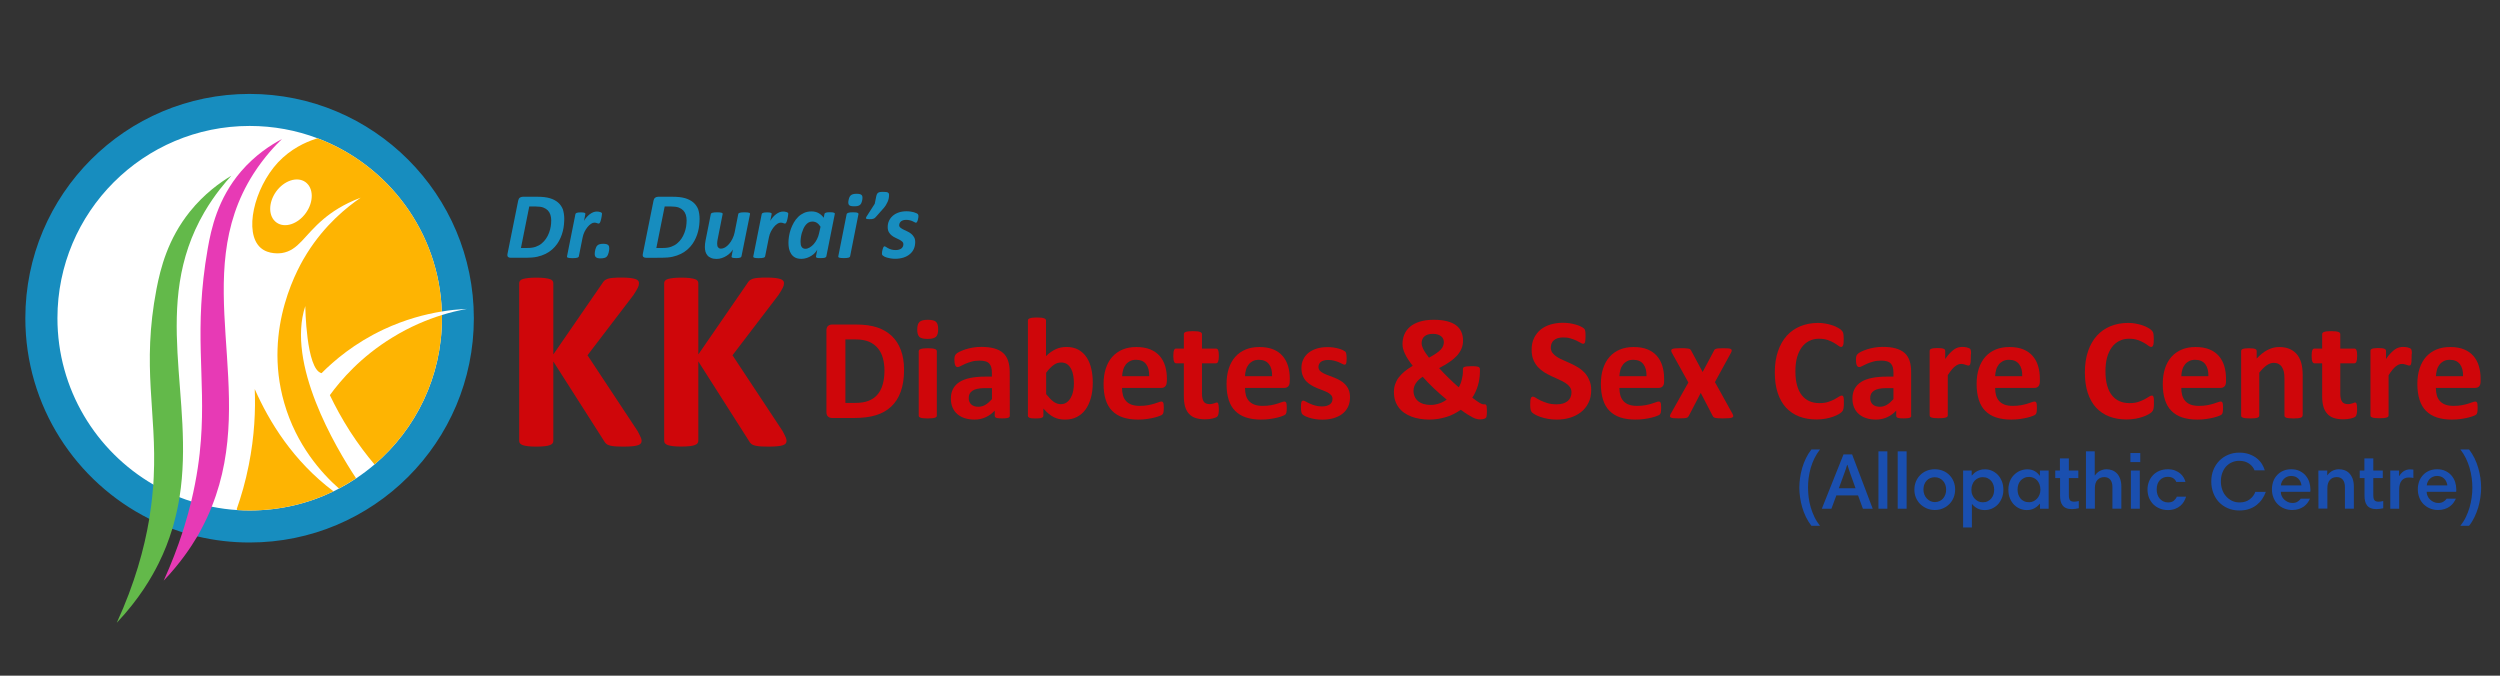<?xml version="1.0" encoding="utf-8"?>
<!-- Generator: Adobe Illustrator 23.1.0, SVG Export Plug-In . SVG Version: 6.00 Build 0)  -->
<svg version="1.1" id="Layer_1" xmlns="http://www.w3.org/2000/svg" xmlns:xlink="http://www.w3.org/1999/xlink" x="0px" y="0px"
	 viewBox="0 0 370 100" style="enable-background:new 0 0 370 100;" xml:space="preserve">
<rect x="0" y="0" width="370" height="100" fill="#333333" stroke="none"/>
<style type="text/css">
	.st0{fill:#CF060A;}
	.st1{fill:#1A4FAF;}
	.st2{fill:#178DBF;}
	.st3{fill:#FFFFFF;}
	.st4{fill:#63B94A;}
	.st5{fill:#E73AB5;}
	.st6{fill:#FEB402;}
</style>
<g>
	<g>
		<g>
			<path class="st0" d="M94.96,65.24c0,0.14-0.04,0.27-0.11,0.37c-0.07,0.11-0.2,0.2-0.4,0.27c-0.2,0.07-0.47,0.13-0.81,0.16
				s-0.78,0.06-1.3,0.06c-0.83,0-1.43-0.03-1.79-0.1c-0.36-0.06-0.63-0.16-0.79-0.29s-0.28-0.28-0.37-0.46l-7.5-11.75v11.76
				c0,0.14-0.04,0.26-0.12,0.36s-0.21,0.19-0.4,0.26s-0.45,0.13-0.77,0.16s-0.73,0.06-1.23,0.06c-0.49,0-0.89-0.02-1.22-0.06
				s-0.58-0.09-0.78-0.16c-0.19-0.07-0.33-0.16-0.41-0.26s-0.12-0.22-0.12-0.36V41.91c0-0.14,0.04-0.26,0.12-0.36
				c0.08-0.1,0.22-0.19,0.41-0.25s0.45-0.11,0.78-0.15s0.73-0.06,1.22-0.06c0.5,0,0.91,0.02,1.23,0.06s0.57,0.09,0.77,0.15
				c0.19,0.06,0.33,0.15,0.4,0.25c0.08,0.1,0.12,0.22,0.12,0.36v10.55l7.26-10.54c0.09-0.17,0.2-0.3,0.33-0.41
				c0.13-0.11,0.29-0.19,0.5-0.26c0.2-0.06,0.47-0.11,0.79-0.13c0.32-0.03,0.73-0.04,1.23-0.04c0.51,0,0.93,0.02,1.26,0.06
				s0.6,0.09,0.79,0.16c0.2,0.07,0.34,0.16,0.41,0.26c0.08,0.1,0.11,0.22,0.11,0.35c0,0.22-0.06,0.44-0.17,0.67
				s-0.33,0.59-0.65,1.09l-6.8,8.91l7.41,11.21c0.28,0.52,0.45,0.87,0.51,1.04C94.93,65,94.96,65.14,94.96,65.24z"/>
			<path class="st0" d="M116.41,65.24c0,0.14-0.04,0.27-0.11,0.37c-0.07,0.11-0.2,0.2-0.4,0.27c-0.2,0.07-0.47,0.13-0.81,0.16
				s-0.78,0.06-1.3,0.06c-0.83,0-1.43-0.03-1.79-0.1c-0.36-0.06-0.63-0.16-0.79-0.29s-0.28-0.28-0.37-0.46l-7.49-11.76v11.76
				c0,0.14-0.04,0.26-0.12,0.36s-0.21,0.19-0.4,0.26s-0.45,0.13-0.77,0.16s-0.73,0.06-1.23,0.06c-0.49,0-0.89-0.02-1.22-0.06
				s-0.58-0.09-0.78-0.16c-0.19-0.07-0.33-0.16-0.41-0.26s-0.12-0.22-0.12-0.36V41.91c0-0.14,0.04-0.26,0.12-0.36
				c0.08-0.1,0.22-0.19,0.41-0.25s0.45-0.11,0.78-0.15s0.73-0.06,1.22-0.06c0.5,0,0.91,0.02,1.23,0.06s0.57,0.09,0.77,0.15
				c0.19,0.06,0.33,0.15,0.4,0.25c0.08,0.1,0.12,0.22,0.12,0.36v10.55l7.26-10.54c0.09-0.17,0.2-0.3,0.33-0.41
				c0.13-0.11,0.29-0.19,0.5-0.26c0.2-0.06,0.47-0.11,0.79-0.13c0.32-0.03,0.73-0.04,1.23-0.04c0.51,0,0.93,0.02,1.26,0.06
				s0.6,0.09,0.79,0.16c0.2,0.07,0.34,0.16,0.41,0.26c0.08,0.1,0.11,0.22,0.11,0.35c0,0.22-0.06,0.44-0.17,0.67
				s-0.33,0.59-0.65,1.09l-6.8,8.91l7.41,11.21c0.28,0.52,0.45,0.87,0.51,1.04C116.38,65,116.41,65.14,116.41,65.24z"/>
		</g>
		<g>
			<path class="st1" d="M268.09,77.82c-0.31-0.4-0.58-0.83-0.81-1.3c-0.22-0.46-0.41-0.94-0.55-1.43s-0.25-0.98-0.32-1.47
				c-0.07-0.5-0.11-0.97-0.11-1.44s0.04-0.96,0.11-1.46c0.07-0.5,0.18-0.99,0.32-1.48s0.33-0.96,0.55-1.42s0.49-0.89,0.81-1.3h1.27
				c-0.32,0.41-0.59,0.84-0.82,1.3c-0.22,0.46-0.41,0.93-0.55,1.42s-0.24,0.98-0.31,1.48s-0.09,0.98-0.09,1.46
				c0,0.46,0.03,0.94,0.09,1.44s0.17,0.99,0.31,1.47s0.32,0.96,0.55,1.43c0.22,0.46,0.5,0.9,0.82,1.3H268.09z"/>
			<path class="st1" d="M272.84,67.25h1.27l3.05,8.04h-1.45l-0.72-1.97h-3.21l-0.73,1.97h-1.42L272.84,67.25z M272.15,72.26h2.47
				l-0.74-2.06c-0.09-0.23-0.17-0.46-0.24-0.71c-0.08-0.24-0.14-0.47-0.21-0.68h-0.06c-0.06,0.22-0.14,0.45-0.22,0.7
				s-0.17,0.48-0.25,0.7L272.15,72.26z"/>
			<path class="st1" d="M278.01,66.8h1.32v8.49h-1.32V66.8z"/>
			<path class="st1" d="M280.86,66.8h1.32v8.49h-1.32V66.8z"/>
			<path class="st1" d="M283.33,72.46c0-0.43,0.08-0.83,0.23-1.2s0.37-0.69,0.64-0.96c0.27-0.27,0.59-0.48,0.96-0.63
				c0.37-0.15,0.77-0.22,1.19-0.22c0.44,0,0.84,0.08,1.21,0.23s0.69,0.36,0.95,0.63c0.27,0.27,0.48,0.59,0.63,0.96
				s0.22,0.77,0.22,1.19c0,0.42-0.08,0.81-0.22,1.17s-0.36,0.69-0.63,0.96c-0.27,0.28-0.58,0.49-0.95,0.65
				c-0.37,0.16-0.77,0.24-1.21,0.24c-0.43,0-0.83-0.08-1.2-0.24s-0.68-0.37-0.96-0.64c-0.27-0.27-0.48-0.59-0.64-0.96
				C283.4,73.28,283.33,72.88,283.33,72.46z M284.67,72.46c0,0.28,0.05,0.52,0.14,0.75c0.09,0.22,0.21,0.42,0.37,0.58
				s0.33,0.29,0.53,0.38s0.41,0.14,0.64,0.14c0.25,0,0.48-0.05,0.69-0.14s0.38-0.22,0.53-0.39s0.26-0.36,0.34-0.59
				c0.08-0.23,0.12-0.47,0.12-0.73c0-0.25-0.04-0.49-0.12-0.71s-0.19-0.42-0.34-0.58s-0.32-0.3-0.53-0.39
				c-0.21-0.1-0.44-0.15-0.7-0.15c-0.25,0-0.48,0.05-0.69,0.14s-0.38,0.22-0.53,0.39s-0.26,0.36-0.34,0.58
				C284.71,71.96,284.67,72.2,284.67,72.46z"/>
			<path class="st1" d="M290.53,69.64h1.28v0.72h0.04c0.09-0.1,0.2-0.21,0.32-0.32s0.25-0.21,0.41-0.29
				c0.15-0.08,0.33-0.15,0.53-0.21s0.43-0.08,0.69-0.08c0.36,0,0.71,0.07,1.03,0.22c0.33,0.15,0.61,0.35,0.86,0.61
				s0.44,0.58,0.59,0.95s0.22,0.78,0.22,1.24c0,0.44-0.07,0.84-0.22,1.21s-0.34,0.69-0.59,0.96s-0.55,0.47-0.88,0.62
				s-0.7,0.22-1.07,0.22c-0.44,0-0.81-0.09-1.12-0.26s-0.55-0.38-0.74-0.62h-0.04v3.45h-1.3v-8.42H290.53z M295.14,72.47
				c0-0.24-0.04-0.47-0.11-0.69c-0.07-0.22-0.18-0.42-0.32-0.59s-0.32-0.31-0.53-0.41c-0.21-0.11-0.46-0.16-0.75-0.16
				c-0.23,0-0.44,0.04-0.65,0.14c-0.2,0.09-0.38,0.22-0.53,0.38s-0.27,0.36-0.35,0.59c-0.09,0.23-0.13,0.49-0.13,0.77
				s0.04,0.53,0.14,0.75c0.09,0.23,0.21,0.42,0.37,0.58s0.33,0.29,0.53,0.38s0.42,0.13,0.64,0.13c0.28,0,0.53-0.05,0.74-0.16
				s0.39-0.25,0.53-0.42s0.25-0.38,0.32-0.6C295.1,72.94,295.14,72.71,295.14,72.47z"/>
			<path class="st1" d="M303.21,75.29h-1.29v-0.72h-0.04c-0.2,0.24-0.45,0.46-0.76,0.64s-0.7,0.28-1.17,0.28
				c-0.32,0-0.64-0.06-0.97-0.19s-0.61-0.32-0.87-0.57c-0.26-0.26-0.47-0.57-0.63-0.95s-0.24-0.82-0.24-1.32
				c0-0.45,0.08-0.86,0.22-1.23c0.15-0.37,0.35-0.68,0.61-0.94c0.26-0.26,0.55-0.46,0.89-0.61c0.34-0.14,0.7-0.22,1.08-0.22
				c0.24,0,0.45,0.03,0.64,0.08s0.36,0.13,0.51,0.22c0.15,0.09,0.29,0.19,0.4,0.31c0.11,0.11,0.21,0.23,0.3,0.34h0.02v-0.77h1.29
				v5.65H303.21z M298.6,72.46c0,0.24,0.03,0.47,0.1,0.69s0.17,0.42,0.31,0.6s0.32,0.32,0.54,0.42c0.22,0.11,0.47,0.16,0.76,0.16
				c0.22,0,0.43-0.04,0.63-0.14c0.2-0.09,0.38-0.22,0.53-0.38s0.28-0.35,0.37-0.58c0.09-0.22,0.14-0.47,0.14-0.75
				s-0.04-0.54-0.13-0.78s-0.2-0.44-0.35-0.6s-0.33-0.29-0.53-0.38c-0.21-0.09-0.42-0.14-0.65-0.14c-0.29,0-0.54,0.05-0.76,0.16
				s-0.39,0.25-0.54,0.42s-0.25,0.38-0.32,0.6S298.6,72.23,298.6,72.46z"/>
			<path class="st1" d="M304.16,69.64h0.71v-1.8h1.32v1.8h1.4v1.11h-1.4v2.52c0,0.38,0.06,0.64,0.18,0.78
				c0.12,0.13,0.32,0.2,0.6,0.2c0.11,0,0.23-0.01,0.35-0.03s0.23-0.04,0.34-0.07v1.07c-0.15,0.04-0.31,0.07-0.49,0.09
				s-0.35,0.04-0.51,0.04c-0.35,0-0.64-0.05-0.87-0.15c-0.23-0.1-0.41-0.24-0.54-0.42s-0.23-0.39-0.28-0.63
				c-0.06-0.24-0.08-0.51-0.08-0.8v-2.6h-0.71v-1.11H304.16z"/>
			<path class="st1" d="M308.7,66.8h1.32v3.55h0.04c0.23-0.32,0.49-0.55,0.79-0.69c0.3-0.14,0.61-0.21,0.92-0.21
				c0.29,0,0.57,0.05,0.83,0.15s0.5,0.25,0.7,0.46s0.36,0.48,0.48,0.8c0.12,0.33,0.18,0.72,0.18,1.17v3.25h-1.32V72.1
				c0-0.49-0.11-0.86-0.32-1.11c-0.22-0.25-0.51-0.38-0.89-0.38c-0.42,0-0.75,0.14-1.01,0.42s-0.38,0.69-0.38,1.24v3.01h-1.32V66.8
				H308.7z"/>
			<path class="st1" d="M315.3,67.05h1.46v1.34h-1.46V67.05z M315.37,69.64h1.32v5.65h-1.32V69.64z"/>
			<path class="st1" d="M320.84,69.45c0.4,0,0.75,0.06,1.06,0.18s0.57,0.27,0.78,0.45s0.38,0.39,0.51,0.61s0.21,0.44,0.26,0.64
				h-1.36c-0.09-0.23-0.24-0.41-0.45-0.55s-0.48-0.21-0.81-0.21c-0.48,0-0.87,0.17-1.18,0.5s-0.46,0.79-0.46,1.39
				c0,0.27,0.04,0.52,0.12,0.75s0.19,0.43,0.34,0.6s0.33,0.3,0.53,0.4c0.21,0.1,0.44,0.15,0.7,0.15c0.37,0,0.65-0.09,0.85-0.26
				c0.2-0.17,0.35-0.37,0.44-0.59h1.37c-0.08,0.26-0.19,0.51-0.33,0.74c-0.14,0.24-0.32,0.45-0.54,0.63s-0.48,0.33-0.78,0.44
				s-0.64,0.17-1.04,0.17c-0.42,0-0.82-0.07-1.19-0.22s-0.69-0.35-0.96-0.62c-0.27-0.27-0.48-0.59-0.64-0.96
				c-0.15-0.37-0.23-0.79-0.23-1.24c0-0.41,0.07-0.8,0.21-1.16c0.14-0.37,0.34-0.68,0.6-0.96c0.26-0.27,0.57-0.49,0.94-0.64
				C319.96,69.53,320.37,69.45,320.84,69.45z"/>
			<path class="st1" d="M331.42,66.99c0.56,0,1.05,0.08,1.49,0.24c0.43,0.16,0.8,0.36,1.11,0.61s0.56,0.53,0.75,0.84
				s0.33,0.62,0.42,0.93h-1.52c-0.07-0.19-0.17-0.37-0.31-0.54s-0.29-0.32-0.48-0.45s-0.41-0.23-0.65-0.31
				c-0.25-0.07-0.52-0.11-0.82-0.11c-0.38,0-0.73,0.07-1.06,0.21s-0.62,0.34-0.87,0.61c-0.25,0.26-0.44,0.59-0.58,0.97
				c-0.14,0.38-0.21,0.81-0.21,1.28c0,0.42,0.07,0.82,0.2,1.2s0.32,0.7,0.57,0.98c0.24,0.28,0.54,0.5,0.88,0.67s0.72,0.24,1.13,0.24
				c0.31,0,0.58-0.04,0.83-0.12s0.47-0.2,0.66-0.34s0.36-0.31,0.5-0.5s0.25-0.39,0.32-0.6h1.56c-0.14,0.39-0.33,0.76-0.56,1.09
				c-0.23,0.33-0.51,0.62-0.83,0.87c-0.32,0.25-0.69,0.44-1.11,0.58c-0.42,0.14-0.89,0.21-1.42,0.21c-0.62,0-1.19-0.11-1.7-0.33
				s-0.95-0.52-1.31-0.9c-0.36-0.38-0.64-0.83-0.84-1.36s-0.3-1.1-0.3-1.71s0.1-1.18,0.31-1.7s0.5-0.97,0.87-1.35
				s0.81-0.68,1.32-0.89C330.27,67.09,330.83,66.99,331.42,66.99z"/>
			<path class="st1" d="M339.1,69.45c0.49,0,0.91,0.09,1.27,0.27s0.65,0.4,0.88,0.68s0.41,0.59,0.52,0.94
				c0.11,0.35,0.17,0.71,0.17,1.07c0,0.06,0,0.13,0,0.19s-0.01,0.13-0.02,0.19h-4.36c0,0.22,0.04,0.43,0.14,0.63
				c0.09,0.2,0.21,0.38,0.37,0.52s0.33,0.27,0.54,0.36c0.21,0.09,0.42,0.14,0.65,0.14c0.29,0,0.54-0.05,0.74-0.17
				s0.38-0.27,0.52-0.47h1.36c-0.09,0.21-0.22,0.42-0.37,0.63s-0.33,0.38-0.55,0.54c-0.22,0.15-0.47,0.28-0.75,0.37
				c-0.28,0.09-0.6,0.14-0.96,0.14c-0.43,0-0.83-0.08-1.2-0.23s-0.69-0.37-0.96-0.64s-0.48-0.6-0.62-0.97
				c-0.15-0.38-0.22-0.79-0.22-1.24c0-0.4,0.07-0.78,0.19-1.14c0.13-0.36,0.32-0.67,0.57-0.94c0.25-0.27,0.55-0.49,0.9-0.64
				S338.65,69.45,339.1,69.45z M339.1,70.44c-0.23,0-0.43,0.04-0.61,0.12s-0.34,0.18-0.47,0.31s-0.23,0.28-0.31,0.45
				s-0.13,0.34-0.14,0.52h3.05c-0.02-0.19-0.08-0.37-0.15-0.54c-0.08-0.17-0.18-0.32-0.31-0.45s-0.29-0.23-0.47-0.31
				C339.5,70.48,339.31,70.44,339.1,70.44z"/>
			<path class="st1" d="M343.12,69.64h1.31v0.71h0.02c0.23-0.32,0.49-0.55,0.79-0.69c0.3-0.14,0.61-0.21,0.93-0.21
				c0.29,0,0.57,0.05,0.84,0.15s0.5,0.25,0.7,0.46s0.36,0.48,0.48,0.8c0.12,0.33,0.18,0.72,0.18,1.17v3.25h-1.32V72.1
				c0-0.49-0.11-0.86-0.32-1.11c-0.22-0.25-0.51-0.38-0.89-0.38c-0.42,0-0.75,0.14-1.01,0.42s-0.38,0.7-0.38,1.25v2.99h-1.32
				L343.12,69.64L343.12,69.64z"/>
			<path class="st1" d="M349.22,69.64h0.71v-1.8h1.32v1.8h1.4v1.11h-1.4v2.52c0,0.38,0.06,0.64,0.18,0.78
				c0.12,0.13,0.32,0.2,0.6,0.2c0.11,0,0.23-0.01,0.35-0.03s0.23-0.04,0.34-0.07v1.07c-0.15,0.04-0.31,0.07-0.49,0.09
				s-0.35,0.04-0.51,0.04c-0.35,0-0.64-0.05-0.87-0.15c-0.23-0.1-0.41-0.24-0.54-0.42s-0.23-0.39-0.28-0.63
				c-0.06-0.24-0.08-0.51-0.08-0.8v-2.6h-0.71v-1.11H349.22z"/>
			<path class="st1" d="M357.17,70.73c-0.09-0.02-0.18-0.03-0.28-0.04s-0.23-0.02-0.38-0.02c-0.45,0-0.8,0.15-1.05,0.44
				s-0.38,0.74-0.38,1.33v2.85h-1.32v-5.65h1.3v0.8h0.04c0.06-0.12,0.14-0.24,0.25-0.35c0.1-0.12,0.22-0.22,0.35-0.32
				c0.13-0.09,0.28-0.17,0.45-0.22c0.17-0.06,0.34-0.08,0.53-0.08c0.11,0,0.2,0,0.28,0.01c0.07,0,0.15,0.01,0.22,0.03v1.22H357.17z"
				/>
			<path class="st1" d="M360.69,69.45c0.49,0,0.91,0.09,1.27,0.27s0.65,0.4,0.88,0.68s0.41,0.59,0.52,0.94
				c0.11,0.35,0.17,0.71,0.17,1.07c0,0.06,0,0.13,0,0.19s-0.01,0.13-0.02,0.19h-4.36c0,0.22,0.04,0.43,0.14,0.63
				c0.09,0.2,0.21,0.38,0.37,0.52s0.33,0.27,0.54,0.36c0.21,0.09,0.42,0.14,0.65,0.14c0.29,0,0.54-0.05,0.74-0.17
				s0.38-0.27,0.52-0.47h1.36c-0.09,0.21-0.22,0.42-0.37,0.63s-0.33,0.38-0.55,0.54c-0.22,0.15-0.47,0.28-0.75,0.37
				c-0.28,0.09-0.6,0.14-0.96,0.14c-0.43,0-0.83-0.08-1.2-0.23s-0.69-0.37-0.96-0.64s-0.48-0.6-0.62-0.97
				c-0.15-0.38-0.22-0.79-0.22-1.24c0-0.4,0.07-0.78,0.19-1.14c0.13-0.36,0.32-0.67,0.57-0.94c0.25-0.27,0.55-0.49,0.9-0.64
				S360.24,69.45,360.69,69.45z M360.69,70.44c-0.23,0-0.43,0.04-0.61,0.12s-0.34,0.18-0.47,0.31s-0.23,0.28-0.31,0.45
				s-0.13,0.34-0.14,0.52h3.05c-0.02-0.19-0.08-0.37-0.15-0.54c-0.08-0.17-0.18-0.32-0.31-0.45s-0.29-0.23-0.47-0.31
				C361.1,70.48,360.9,70.44,360.69,70.44z"/>
			<path class="st1" d="M364.13,77.82c0.32-0.4,0.6-0.83,0.82-1.3c0.22-0.46,0.41-0.94,0.55-1.43s0.25-0.98,0.31-1.47
				c0.07-0.5,0.1-0.98,0.1-1.45s-0.03-0.95-0.1-1.45s-0.17-0.99-0.31-1.47s-0.32-0.96-0.55-1.43s-0.5-0.9-0.82-1.3h1.29
				c0.31,0.4,0.58,0.83,0.81,1.3c0.22,0.46,0.41,0.94,0.55,1.43s0.25,0.98,0.32,1.47s0.11,0.98,0.11,1.45s-0.04,0.96-0.11,1.45
				s-0.18,0.99-0.32,1.47s-0.33,0.96-0.55,1.43c-0.22,0.46-0.49,0.9-0.81,1.3H364.13z"/>
		</g>
		<g>
			<path class="st0" d="M133.8,54.74c0,1.27-0.17,2.35-0.5,3.25s-0.81,1.64-1.43,2.21s-1.37,0.99-2.26,1.26
				c-0.89,0.27-1.94,0.4-3.17,0.4h-3.3c-0.24,0-0.43-0.07-0.59-0.21c-0.16-0.14-0.24-0.37-0.24-0.68V48.92
				c0-0.31,0.08-0.54,0.24-0.68c0.16-0.14,0.36-0.21,0.59-0.21h3.55c1.23,0,2.28,0.14,3.14,0.43s1.58,0.72,2.17,1.28
				s1.03,1.27,1.34,2.1C133.65,52.68,133.8,53.64,133.8,54.74z M130.9,54.84c0-0.65-0.08-1.26-0.23-1.83
				c-0.15-0.56-0.4-1.05-0.74-1.46c-0.34-0.41-0.77-0.74-1.3-0.97s-1.23-0.35-2.09-0.35h-1.42v9.4h1.46c0.77,0,1.42-0.1,1.94-0.3
				c0.52-0.2,0.97-0.5,1.32-0.9s0.62-0.9,0.79-1.5C130.81,56.33,130.9,55.63,130.9,54.84z"/>
			<path class="st0" d="M138.85,48.73c0,0.54-0.11,0.92-0.33,1.12s-0.63,0.31-1.23,0.31c-0.61,0-1.01-0.1-1.22-0.3
				s-0.32-0.56-0.32-1.08c0-0.54,0.11-0.92,0.33-1.13c0.22-0.21,0.63-0.32,1.23-0.32c0.6,0,1,0.1,1.22,0.3
				S138.85,48.21,138.85,48.73z M138.65,61.5c0,0.07-0.02,0.13-0.06,0.19c-0.04,0.05-0.12,0.1-0.22,0.13
				c-0.1,0.04-0.24,0.06-0.41,0.08s-0.39,0.03-0.65,0.03s-0.48-0.01-0.65-0.03s-0.31-0.04-0.41-0.08s-0.18-0.08-0.22-0.13
				c-0.04-0.05-0.06-0.12-0.06-0.19v-9.51c0-0.07,0.02-0.13,0.06-0.19c0.04-0.05,0.12-0.1,0.22-0.14s0.24-0.07,0.41-0.09
				s0.39-0.03,0.65-0.03s0.48,0.01,0.65,0.03s0.31,0.05,0.41,0.09s0.18,0.08,0.22,0.14c0.04,0.05,0.06,0.12,0.06,0.19V61.5z"/>
			<path class="st0" d="M149.45,61.53c0,0.1-0.04,0.18-0.11,0.23c-0.07,0.06-0.18,0.1-0.34,0.12c-0.15,0.03-0.38,0.04-0.68,0.04
				c-0.32,0-0.55-0.01-0.7-0.04s-0.25-0.07-0.31-0.12c-0.06-0.06-0.09-0.13-0.09-0.23v-0.76c-0.39,0.42-0.84,0.75-1.34,0.98
				s-1.06,0.35-1.67,0.35c-0.51,0-0.97-0.07-1.4-0.2c-0.42-0.13-0.79-0.33-1.1-0.59s-0.55-0.58-0.72-0.97
				c-0.17-0.38-0.26-0.83-0.26-1.35c0-0.56,0.11-1.04,0.33-1.45s0.54-0.75,0.97-1.02s0.97-0.46,1.61-0.59s1.39-0.19,2.23-0.19h0.93
				v-0.58c0-0.3-0.03-0.56-0.09-0.79c-0.06-0.22-0.16-0.41-0.3-0.56s-0.32-0.26-0.56-0.33c-0.23-0.07-0.52-0.11-0.86-0.11
				c-0.45,0-0.85,0.05-1.2,0.15c-0.35,0.1-0.66,0.21-0.94,0.33c-0.27,0.12-0.5,0.23-0.68,0.33c-0.18,0.1-0.33,0.15-0.44,0.15
				c-0.08,0-0.15-0.02-0.21-0.07c-0.06-0.05-0.11-0.12-0.15-0.21s-0.07-0.21-0.09-0.34c-0.02-0.13-0.03-0.28-0.03-0.45
				c0-0.22,0.02-0.4,0.05-0.52c0.04-0.13,0.1-0.24,0.2-0.35c0.1-0.1,0.27-0.22,0.52-0.34s0.54-0.24,0.88-0.35s0.7-0.19,1.1-0.26
				s0.8-0.1,1.22-0.1c0.75,0,1.39,0.07,1.92,0.22s0.97,0.37,1.31,0.67s0.59,0.69,0.75,1.17s0.24,1.04,0.24,1.7L149.45,61.53
				L149.45,61.53z M146.81,57.44h-1.03c-0.43,0-0.81,0.03-1.11,0.1c-0.31,0.06-0.56,0.16-0.75,0.29s-0.33,0.28-0.42,0.46
				s-0.13,0.39-0.13,0.63c0,0.4,0.13,0.71,0.38,0.94s0.6,0.34,1.05,0.34c0.38,0,0.72-0.1,1.04-0.29c0.32-0.19,0.64-0.47,0.97-0.84
				V57.44z"/>
			<path class="st0" d="M161.73,56.6c0,0.85-0.09,1.61-0.28,2.29s-0.45,1.25-0.8,1.73s-0.78,0.84-1.29,1.1s-1.09,0.38-1.74,0.38
				c-0.32,0-0.62-0.03-0.9-0.09s-0.54-0.16-0.8-0.29c-0.25-0.13-0.5-0.31-0.75-0.51c-0.25-0.21-0.5-0.46-0.75-0.75v1.04
				c0,0.08-0.02,0.14-0.06,0.2c-0.04,0.05-0.1,0.1-0.19,0.13c-0.09,0.04-0.21,0.06-0.36,0.08c-0.15,0.01-0.33,0.02-0.54,0.02
				c-0.22,0-0.4-0.01-0.55-0.02c-0.15-0.01-0.26-0.04-0.35-0.08c-0.09-0.04-0.15-0.08-0.19-0.13c-0.04-0.05-0.05-0.12-0.05-0.2
				V47.44c0-0.07,0.02-0.14,0.06-0.19c0.04-0.06,0.12-0.1,0.22-0.14s0.24-0.07,0.41-0.09s0.39-0.03,0.65-0.03s0.48,0.01,0.65,0.03
				s0.31,0.05,0.41,0.09s0.18,0.09,0.22,0.14c0.04,0.06,0.06,0.12,0.06,0.19v5.27c0.24-0.24,0.48-0.45,0.73-0.62
				s0.48-0.31,0.73-0.42c0.24-0.11,0.49-0.19,0.75-0.24c0.26-0.05,0.53-0.08,0.81-0.08c0.71,0,1.3,0.14,1.8,0.42
				c0.49,0.28,0.89,0.66,1.2,1.14s0.54,1.03,0.68,1.67C161.66,55.22,161.73,55.89,161.73,56.6z M158.94,56.79
				c0-0.41-0.03-0.8-0.09-1.18s-0.17-0.71-0.32-1s-0.34-0.53-0.58-0.7c-0.24-0.17-0.54-0.26-0.9-0.26c-0.18,0-0.35,0.03-0.52,0.07
				c-0.17,0.05-0.35,0.14-0.53,0.26s-0.37,0.28-0.56,0.47c-0.19,0.19-0.4,0.43-0.61,0.72v3.16c0.38,0.48,0.74,0.85,1.08,1.11
				c0.35,0.25,0.71,0.38,1.08,0.38c0.35,0,0.65-0.09,0.89-0.27s0.44-0.41,0.6-0.69c0.16-0.29,0.28-0.61,0.35-0.97
				S158.94,57.16,158.94,56.79z"/>
			<path class="st0" d="M172.68,56.45c0,0.33-0.07,0.57-0.22,0.73s-0.35,0.23-0.6,0.23h-5.8c0,0.41,0.05,0.78,0.14,1.11
				s0.25,0.61,0.46,0.84s0.48,0.41,0.81,0.53s0.73,0.18,1.19,0.18c0.47,0,0.88-0.03,1.24-0.1s0.66-0.14,0.92-0.22
				s0.48-0.16,0.65-0.22c0.17-0.07,0.31-0.1,0.42-0.1c0.06,0,0.12,0.01,0.16,0.04c0.04,0.03,0.08,0.07,0.11,0.13
				s0.05,0.16,0.06,0.27s0.02,0.27,0.02,0.44c0,0.16,0,0.29-0.01,0.4s-0.02,0.21-0.03,0.28c-0.01,0.08-0.04,0.14-0.06,0.2
				c-0.03,0.05-0.07,0.1-0.11,0.16c-0.05,0.05-0.17,0.12-0.38,0.2s-0.47,0.17-0.79,0.25c-0.32,0.08-0.69,0.15-1.1,0.21
				c-0.41,0.06-0.86,0.09-1.33,0.09c-0.85,0-1.59-0.11-2.23-0.32s-1.17-0.54-1.6-0.97c-0.43-0.43-0.75-0.98-0.96-1.65
				c-0.21-0.66-0.31-1.44-0.31-2.33c0-0.85,0.11-1.61,0.33-2.29s0.54-1.26,0.96-1.73s0.93-0.83,1.53-1.08s1.28-0.37,2.04-0.37
				c0.8,0,1.48,0.12,2.05,0.35c0.57,0.24,1.03,0.56,1.4,0.98c0.36,0.42,0.63,0.91,0.8,1.48s0.26,1.19,0.26,1.86v0.42H172.68z
				 M170.08,55.68c0.02-0.76-0.13-1.35-0.45-1.78s-0.82-0.65-1.5-0.65c-0.34,0-0.64,0.06-0.89,0.19s-0.46,0.3-0.63,0.52
				s-0.3,0.47-0.38,0.77c-0.09,0.3-0.14,0.61-0.15,0.95H170.08z"/>
			<path class="st0" d="M180.39,60.55c0,0.31-0.02,0.55-0.06,0.72c-0.04,0.17-0.09,0.29-0.15,0.35c-0.06,0.07-0.16,0.13-0.28,0.18
				s-0.27,0.1-0.44,0.14s-0.35,0.07-0.55,0.09s-0.39,0.03-0.59,0.03c-0.53,0-1-0.07-1.39-0.2s-0.72-0.34-0.97-0.63
				c-0.26-0.28-0.45-0.64-0.57-1.06c-0.12-0.43-0.18-0.93-0.18-1.52v-4.88h-1.14c-0.14,0-0.24-0.08-0.31-0.25s-0.11-0.45-0.11-0.84
				c0-0.21,0.01-0.38,0.03-0.52s0.04-0.25,0.08-0.34s0.08-0.14,0.13-0.18s0.12-0.05,0.19-0.05h1.13v-2.13
				c0-0.07,0.02-0.14,0.06-0.19c0.04-0.06,0.11-0.11,0.21-0.14c0.1-0.04,0.24-0.07,0.42-0.09c0.17-0.02,0.39-0.03,0.65-0.03
				s0.48,0.01,0.66,0.03c0.17,0.02,0.31,0.05,0.41,0.09s0.17,0.09,0.21,0.14c0.04,0.06,0.06,0.12,0.06,0.19v2.13h2.07
				c0.07,0,0.13,0.02,0.19,0.05c0.05,0.04,0.1,0.09,0.13,0.18s0.06,0.19,0.08,0.34c0.02,0.14,0.03,0.32,0.03,0.52
				c0,0.39-0.04,0.67-0.11,0.84s-0.17,0.25-0.31,0.25h-2.08v4.48c0,0.52,0.08,0.91,0.25,1.17c0.16,0.26,0.46,0.39,0.88,0.39
				c0.14,0,0.27-0.01,0.38-0.04c0.11-0.02,0.22-0.05,0.3-0.08c0.09-0.03,0.16-0.06,0.22-0.08c0.06-0.03,0.12-0.04,0.17-0.04
				c0.04,0,0.08,0.01,0.12,0.04c0.04,0.02,0.07,0.07,0.09,0.15c0.02,0.08,0.04,0.18,0.06,0.3
				C180.38,60.19,180.39,60.36,180.39,60.55z"/>
			<path class="st0" d="M190.88,56.45c0,0.33-0.07,0.57-0.22,0.73s-0.35,0.23-0.6,0.23h-5.8c0,0.41,0.05,0.78,0.14,1.11
				s0.25,0.61,0.46,0.84s0.48,0.41,0.81,0.53s0.73,0.18,1.19,0.18c0.47,0,0.88-0.03,1.24-0.1s0.67-0.14,0.92-0.22
				s0.48-0.16,0.65-0.22c0.17-0.07,0.31-0.1,0.42-0.1c0.06,0,0.12,0.01,0.16,0.04s0.08,0.07,0.11,0.13s0.05,0.16,0.06,0.27
				s0.02,0.27,0.02,0.44c0,0.16,0,0.29-0.01,0.4s-0.02,0.21-0.03,0.28c-0.01,0.08-0.04,0.14-0.06,0.2s-0.07,0.1-0.11,0.16
				c-0.05,0.05-0.17,0.12-0.38,0.2s-0.47,0.17-0.79,0.25c-0.32,0.08-0.69,0.15-1.1,0.21c-0.41,0.06-0.86,0.09-1.33,0.09
				c-0.85,0-1.59-0.11-2.23-0.32s-1.17-0.54-1.6-0.97c-0.43-0.43-0.75-0.98-0.96-1.65c-0.21-0.66-0.31-1.44-0.31-2.33
				c0-0.85,0.11-1.61,0.33-2.29s0.54-1.26,0.96-1.73s0.93-0.83,1.53-1.08s1.28-0.37,2.04-0.37c0.8,0,1.48,0.12,2.05,0.35
				c0.57,0.24,1.03,0.56,1.39,0.98s0.63,0.91,0.8,1.48s0.26,1.19,0.26,1.86L190.88,56.45L190.88,56.45z M188.27,55.68
				c0.02-0.76-0.13-1.35-0.46-1.78s-0.82-0.65-1.5-0.65c-0.34,0-0.64,0.06-0.89,0.19s-0.46,0.3-0.63,0.52s-0.3,0.47-0.38,0.77
				c-0.09,0.3-0.14,0.61-0.15,0.95H188.27z"/>
			<path class="st0" d="M199.8,58.8c0,0.54-0.1,1.02-0.3,1.43s-0.49,0.76-0.86,1.04c-0.37,0.28-0.81,0.49-1.31,0.63
				c-0.51,0.14-1.05,0.21-1.65,0.21c-0.36,0-0.7-0.03-1.02-0.08c-0.32-0.05-0.61-0.12-0.87-0.2s-0.47-0.17-0.64-0.25
				c-0.17-0.09-0.3-0.17-0.37-0.24c-0.08-0.08-0.14-0.19-0.18-0.35s-0.06-0.4-0.06-0.71c0-0.21,0.01-0.37,0.02-0.5
				c0.01-0.13,0.04-0.22,0.06-0.3c0.03-0.08,0.06-0.12,0.11-0.15s0.1-0.04,0.16-0.04c0.08,0,0.19,0.04,0.35,0.13
				c0.15,0.09,0.34,0.19,0.57,0.29c0.23,0.11,0.49,0.21,0.8,0.3c0.3,0.09,0.65,0.14,1.03,0.14c0.24,0,0.46-0.03,0.65-0.07
				c0.19-0.05,0.35-0.12,0.49-0.21s0.24-0.21,0.32-0.35s0.11-0.31,0.11-0.49c0-0.21-0.07-0.4-0.2-0.55
				c-0.13-0.15-0.31-0.29-0.52-0.4c-0.22-0.11-0.46-0.22-0.74-0.32c-0.27-0.1-0.56-0.21-0.84-0.33c-0.29-0.12-0.57-0.26-0.84-0.42
				c-0.27-0.16-0.52-0.35-0.74-0.58c-0.22-0.23-0.39-0.5-0.52-0.82s-0.2-0.71-0.2-1.15c0-0.46,0.09-0.88,0.27-1.26
				c0.18-0.38,0.43-0.71,0.77-0.98c0.33-0.27,0.74-0.48,1.22-0.63s1.02-0.22,1.62-0.22c0.3,0,0.59,0.02,0.87,0.06
				s0.54,0.1,0.76,0.16c0.23,0.06,0.42,0.13,0.58,0.21c0.16,0.08,0.27,0.14,0.34,0.19c0.07,0.05,0.12,0.11,0.14,0.16
				c0.03,0.05,0.05,0.12,0.06,0.19c0.01,0.08,0.03,0.17,0.04,0.28s0.02,0.25,0.02,0.41c0,0.19-0.01,0.35-0.02,0.47
				s-0.03,0.22-0.05,0.29c-0.03,0.07-0.06,0.12-0.1,0.14c-0.04,0.02-0.09,0.04-0.15,0.04s-0.16-0.04-0.3-0.11s-0.3-0.15-0.51-0.24
				s-0.44-0.17-0.71-0.24c-0.27-0.07-0.57-0.11-0.91-0.11c-0.24,0-0.45,0.02-0.63,0.08c-0.18,0.05-0.32,0.12-0.44,0.21
				c-0.11,0.09-0.2,0.2-0.26,0.33s-0.09,0.26-0.09,0.4c0,0.22,0.07,0.41,0.2,0.56c0.14,0.15,0.31,0.28,0.54,0.39
				c0.22,0.12,0.47,0.22,0.75,0.32s0.57,0.21,0.86,0.33c0.29,0.12,0.57,0.25,0.85,0.41s0.53,0.35,0.75,0.58
				c0.22,0.23,0.4,0.5,0.53,0.82C199.73,57.99,199.8,58.37,199.8,58.8z"/>
			<path class="st0" d="M206.3,58c0-0.4,0.06-0.78,0.18-1.13c0.12-0.35,0.29-0.69,0.53-1c0.23-0.31,0.53-0.61,0.87-0.9
				c0.34-0.28,0.75-0.56,1.2-0.83c-0.26-0.33-0.48-0.64-0.67-0.93s-0.35-0.56-0.47-0.83c-0.12-0.26-0.22-0.51-0.28-0.75
				s-0.09-0.48-0.09-0.71c0-0.5,0.09-0.97,0.27-1.41c0.18-0.44,0.46-0.82,0.83-1.14s0.86-0.58,1.44-0.76
				c0.58-0.19,1.29-0.28,2.11-0.28c0.75,0,1.39,0.07,1.93,0.21s0.99,0.34,1.34,0.6c0.35,0.26,0.61,0.58,0.78,0.96
				c0.17,0.38,0.26,0.81,0.26,1.29c0,0.43-0.07,0.82-0.22,1.19c-0.15,0.36-0.37,0.71-0.66,1.04c-0.3,0.33-0.66,0.64-1.11,0.95
				c-0.44,0.3-0.96,0.61-1.55,0.91c0.19,0.22,0.41,0.45,0.65,0.7c0.24,0.25,0.48,0.49,0.74,0.74s0.51,0.49,0.76,0.73
				c0.26,0.24,0.51,0.47,0.75,0.67c0.09-0.14,0.18-0.31,0.25-0.49c0.08-0.19,0.14-0.38,0.19-0.59s0.1-0.42,0.13-0.63
				c0.03-0.21,0.05-0.42,0.05-0.63v-0.33c0-0.08,0.01-0.15,0.04-0.2c0.03-0.06,0.09-0.1,0.18-0.14s0.22-0.06,0.38-0.08
				c0.17-0.02,0.38-0.03,0.65-0.03c0.25,0,0.46,0,0.62,0.02c0.16,0.01,0.29,0.03,0.39,0.07s0.16,0.08,0.2,0.14
				c0.04,0.06,0.06,0.14,0.06,0.23V55c0,0.34-0.03,0.69-0.08,1.04c-0.05,0.35-0.12,0.69-0.22,1.02s-0.22,0.65-0.36,0.95
				s-0.3,0.59-0.47,0.85c0.25,0.19,0.46,0.35,0.65,0.48s0.34,0.23,0.46,0.3s0.24,0.13,0.32,0.16c0.09,0.03,0.16,0.04,0.21,0.04
				c0.08,0,0.15,0,0.22,0s0.12,0.02,0.17,0.07s0.08,0.14,0.1,0.27s0.03,0.32,0.03,0.57c0,0.26,0,0.47-0.02,0.62
				c-0.01,0.15-0.03,0.26-0.05,0.33c-0.02,0.07-0.07,0.13-0.13,0.18s-0.16,0.09-0.3,0.13s-0.31,0.06-0.51,0.06
				c-0.16,0-0.32-0.02-0.49-0.06s-0.36-0.11-0.58-0.22s-0.48-0.26-0.77-0.44s-0.63-0.42-1.01-0.7c-0.33,0.23-0.68,0.43-1.04,0.62
				s-0.73,0.33-1.12,0.45s-0.79,0.21-1.2,0.28c-0.41,0.06-0.85,0.1-1.33,0.1c-0.46,0-0.92-0.04-1.36-0.11s-0.86-0.18-1.25-0.33
				s-0.74-0.33-1.06-0.55c-0.32-0.22-0.59-0.48-0.82-0.79c-0.23-0.3-0.41-0.65-0.54-1.04C206.36,58.9,206.3,58.47,206.3,58z
				 M209.2,57.85c0,0.31,0.06,0.59,0.17,0.84c0.11,0.26,0.28,0.48,0.49,0.66s0.48,0.33,0.8,0.43s0.68,0.15,1.1,0.15
				c0.21,0,0.43-0.02,0.64-0.06s0.42-0.09,0.62-0.16s0.4-0.15,0.58-0.25s0.35-0.2,0.51-0.32c-0.32-0.26-0.64-0.53-0.97-0.82
				s-0.64-0.58-0.95-0.87c-0.31-0.29-0.6-0.58-0.88-0.87c-0.28-0.29-0.53-0.56-0.75-0.82c-0.25,0.16-0.46,0.32-0.63,0.49
				c-0.17,0.17-0.3,0.34-0.41,0.51s-0.19,0.35-0.24,0.52S209.2,57.67,209.2,57.85z M210.4,50.79c0,0.15,0.02,0.3,0.08,0.46
				c0.05,0.16,0.12,0.33,0.21,0.5c0.09,0.17,0.2,0.36,0.34,0.55c0.13,0.2,0.29,0.41,0.46,0.64c0.42-0.23,0.77-0.44,1.05-0.63
				s0.51-0.38,0.68-0.56s0.29-0.36,0.36-0.55c0.07-0.18,0.11-0.37,0.11-0.56c0-0.17-0.03-0.33-0.1-0.48
				c-0.06-0.15-0.16-0.28-0.3-0.39s-0.3-0.2-0.5-0.26c-0.2-0.06-0.43-0.1-0.71-0.1c-0.3,0-0.55,0.03-0.76,0.1
				c-0.21,0.07-0.38,0.16-0.52,0.29s-0.24,0.27-0.3,0.44C210.43,50.41,210.4,50.59,210.4,50.79z"/>
			<path class="st0" d="M235.5,57.71c0,0.73-0.13,1.37-0.41,1.91c-0.27,0.55-0.64,1.01-1.1,1.37s-1,0.64-1.62,0.83
				c-0.62,0.19-1.28,0.28-1.99,0.28c-0.48,0-0.92-0.04-1.33-0.12c-0.41-0.08-0.77-0.17-1.08-0.28s-0.58-0.23-0.79-0.35
				c-0.21-0.12-0.36-0.23-0.45-0.32s-0.16-0.23-0.2-0.4c-0.04-0.17-0.06-0.43-0.06-0.75c0-0.22,0.01-0.41,0.02-0.56
				c0.01-0.15,0.04-0.27,0.07-0.36c0.03-0.09,0.07-0.16,0.13-0.2c0.05-0.04,0.12-0.06,0.19-0.06c0.1,0,0.24,0.06,0.42,0.18
				s0.42,0.25,0.7,0.39c0.29,0.14,0.63,0.27,1.02,0.39s0.85,0.18,1.37,0.18c0.34,0,0.65-0.04,0.92-0.12c0.27-0.08,0.5-0.2,0.69-0.35
				s0.33-0.33,0.43-0.56s0.15-0.47,0.15-0.74c0-0.31-0.09-0.58-0.26-0.81s-0.39-0.42-0.67-0.6c-0.27-0.17-0.59-0.34-0.94-0.49
				s-0.71-0.31-1.08-0.49c-0.37-0.17-0.73-0.37-1.08-0.58c-0.35-0.22-0.66-0.48-0.94-0.78s-0.5-0.66-0.67-1.07s-0.26-0.91-0.26-1.49
				c0-0.66,0.12-1.25,0.37-1.75s0.58-0.92,0.99-1.25c0.42-0.33,0.91-0.58,1.47-0.74s1.17-0.25,1.8-0.25c0.33,0,0.66,0.03,0.98,0.07
				c0.33,0.05,0.63,0.12,0.92,0.2s0.54,0.18,0.76,0.29s0.37,0.2,0.44,0.27s0.12,0.13,0.14,0.18s0.05,0.12,0.06,0.2
				c0.02,0.08,0.03,0.19,0.04,0.31c0.01,0.13,0.01,0.28,0.01,0.46c0,0.21,0,0.38-0.02,0.52s-0.03,0.26-0.05,0.35
				s-0.06,0.16-0.11,0.2s-0.11,0.06-0.19,0.06s-0.2-0.05-0.37-0.15c-0.17-0.1-0.38-0.21-0.63-0.33c-0.25-0.12-0.54-0.22-0.87-0.32
				s-0.69-0.14-1.08-0.14c-0.31,0-0.57,0.04-0.8,0.11s-0.42,0.18-0.57,0.31s-0.27,0.29-0.34,0.48c-0.07,0.19-0.11,0.38-0.11,0.59
				c0,0.31,0.08,0.57,0.25,0.8c0.17,0.22,0.39,0.42,0.67,0.6s0.6,0.34,0.96,0.49s0.72,0.32,1.09,0.49c0.37,0.17,0.73,0.37,1.09,0.58
				c0.36,0.22,0.67,0.48,0.95,0.78s0.5,0.66,0.67,1.07C235.41,56.67,235.5,57.16,235.5,57.71z"/>
			<path class="st0" d="M246.29,56.45c0,0.33-0.07,0.57-0.22,0.73s-0.35,0.23-0.6,0.23h-5.8c0,0.41,0.05,0.78,0.14,1.11
				c0.1,0.33,0.25,0.61,0.46,0.84s0.48,0.41,0.81,0.53s0.73,0.18,1.19,0.18c0.47,0,0.88-0.03,1.24-0.1s0.67-0.14,0.92-0.22
				s0.48-0.16,0.65-0.22c0.17-0.07,0.31-0.1,0.42-0.1c0.06,0,0.12,0.01,0.16,0.04s0.08,0.07,0.11,0.13s0.05,0.16,0.06,0.27
				s0.02,0.27,0.02,0.44c0,0.16,0,0.29-0.01,0.4s-0.02,0.21-0.03,0.28c-0.01,0.08-0.04,0.14-0.06,0.2s-0.07,0.1-0.11,0.16
				c-0.05,0.05-0.17,0.12-0.38,0.2s-0.47,0.17-0.79,0.25c-0.32,0.08-0.69,0.15-1.1,0.21s-0.85,0.09-1.33,0.09
				c-0.85,0-1.59-0.11-2.23-0.32s-1.17-0.54-1.6-0.97c-0.43-0.43-0.75-0.98-0.96-1.65c-0.21-0.66-0.32-1.44-0.32-2.33
				c0-0.85,0.11-1.61,0.33-2.29s0.54-1.26,0.96-1.73c0.42-0.47,0.93-0.83,1.53-1.08s1.28-0.37,2.04-0.37c0.8,0,1.48,0.12,2.05,0.35
				c0.57,0.24,1.03,0.56,1.39,0.98s0.63,0.91,0.8,1.48s0.26,1.19,0.26,1.86L246.29,56.45L246.29,56.45z M243.68,55.68
				c0.02-0.76-0.13-1.35-0.46-1.78s-0.82-0.65-1.5-0.65c-0.34,0-0.64,0.06-0.89,0.19s-0.46,0.3-0.63,0.52s-0.3,0.47-0.38,0.77
				s-0.14,0.61-0.15,0.95H243.68z"/>
			<path class="st0" d="M256.44,61.3c0.06,0.12,0.08,0.22,0.08,0.3c0,0.08-0.06,0.14-0.16,0.19s-0.25,0.08-0.46,0.1
				c-0.21,0.02-0.48,0.03-0.82,0.03c-0.32,0-0.58,0-0.78-0.02c-0.2-0.01-0.35-0.03-0.46-0.06c-0.11-0.03-0.19-0.07-0.25-0.12
				c-0.05-0.05-0.09-0.11-0.12-0.18l-1.76-3.39l-1.76,3.39c-0.03,0.07-0.07,0.13-0.12,0.18c-0.05,0.05-0.13,0.09-0.23,0.12
				c-0.1,0.03-0.25,0.05-0.43,0.06c-0.19,0.01-0.43,0.02-0.73,0.02c-0.31,0-0.56-0.01-0.75-0.03c-0.18-0.02-0.32-0.05-0.41-0.1
				c-0.08-0.05-0.13-0.12-0.13-0.19c0-0.08,0.03-0.18,0.09-0.3l2.64-4.69l-2.44-4.4c-0.06-0.13-0.1-0.24-0.1-0.33
				s0.04-0.16,0.13-0.21c0.09-0.05,0.24-0.09,0.44-0.11s0.48-0.03,0.83-0.03c0.31,0,0.56,0,0.75,0.02c0.19,0.01,0.34,0.03,0.44,0.05
				c0.11,0.02,0.18,0.06,0.23,0.1c0.05,0.05,0.09,0.11,0.13,0.18l1.7,3.18l1.69-3.18c0.02-0.06,0.05-0.11,0.1-0.15
				c0.04-0.04,0.11-0.08,0.2-0.11s0.22-0.05,0.38-0.06s0.38-0.02,0.66-0.02c0.31,0,0.56,0.01,0.75,0.02
				c0.19,0.01,0.32,0.05,0.41,0.1c0.08,0.05,0.12,0.12,0.12,0.21s-0.04,0.2-0.12,0.35l-2.37,4.33L256.44,61.3z"/>
			<path class="st0" d="M272.89,59.76c0,0.18,0,0.33-0.02,0.45c-0.01,0.13-0.03,0.23-0.05,0.32s-0.05,0.17-0.08,0.23
				c-0.04,0.06-0.09,0.14-0.17,0.22c-0.08,0.08-0.23,0.19-0.45,0.32s-0.5,0.25-0.82,0.37s-0.69,0.21-1.11,0.29s-0.87,0.12-1.35,0.12
				c-0.95,0-1.8-0.15-2.56-0.44c-0.76-0.29-1.41-0.73-1.95-1.31c-0.53-0.58-0.94-1.31-1.23-2.18s-0.43-1.88-0.43-3.04
				c0-1.18,0.16-2.22,0.47-3.13s0.75-1.68,1.31-2.3s1.24-1.09,2.03-1.41s1.66-0.48,2.6-0.48c0.38,0,0.75,0.03,1.11,0.1
				s0.69,0.15,0.99,0.25s0.58,0.22,0.82,0.36s0.41,0.25,0.51,0.35s0.16,0.18,0.2,0.24s0.06,0.15,0.09,0.25s0.04,0.22,0.05,0.35
				c0.01,0.14,0.02,0.3,0.02,0.5c0,0.21-0.01,0.4-0.02,0.54c-0.01,0.15-0.04,0.27-0.07,0.36c-0.04,0.09-0.08,0.16-0.13,0.2
				c-0.05,0.04-0.11,0.06-0.17,0.06c-0.11,0-0.24-0.06-0.41-0.19c-0.16-0.13-0.38-0.26-0.64-0.42c-0.26-0.15-0.57-0.29-0.93-0.42
				c-0.36-0.12-0.79-0.19-1.29-0.19c-0.55,0-1.04,0.11-1.47,0.34c-0.43,0.22-0.8,0.54-1.1,0.96c-0.3,0.42-0.53,0.92-0.69,1.51
				s-0.23,1.26-0.23,2c0,0.81,0.08,1.52,0.25,2.11c0.17,0.6,0.41,1.09,0.72,1.47s0.68,0.67,1.12,0.86c0.44,0.19,0.93,0.28,1.48,0.28
				c0.5,0,0.93-0.06,1.29-0.18s0.67-0.25,0.94-0.39c0.26-0.14,0.47-0.27,0.64-0.38s0.3-0.17,0.39-0.17c0.07,0,0.13,0.01,0.17,0.04
				s0.08,0.08,0.11,0.17c0.03,0.09,0.05,0.21,0.06,0.36C272.88,59.3,272.89,59.51,272.89,59.76z"/>
			<path class="st0" d="M282.87,61.53c0,0.1-0.04,0.18-0.11,0.23c-0.07,0.06-0.18,0.1-0.34,0.12s-0.38,0.04-0.68,0.04
				c-0.32,0-0.55-0.01-0.7-0.04c-0.15-0.03-0.25-0.07-0.31-0.12c-0.06-0.06-0.09-0.13-0.09-0.23v-0.76
				c-0.39,0.42-0.84,0.75-1.34,0.98s-1.06,0.35-1.67,0.35c-0.51,0-0.97-0.07-1.39-0.2s-0.79-0.33-1.1-0.59s-0.55-0.58-0.72-0.97
				s-0.26-0.83-0.26-1.35c0-0.56,0.11-1.04,0.33-1.45s0.54-0.75,0.97-1.02s0.97-0.46,1.61-0.59c0.64-0.13,1.39-0.19,2.23-0.19h0.93
				v-0.58c0-0.3-0.03-0.56-0.09-0.79s-0.16-0.41-0.3-0.56s-0.32-0.26-0.56-0.33c-0.23-0.07-0.52-0.11-0.86-0.11
				c-0.45,0-0.85,0.05-1.2,0.15c-0.35,0.1-0.67,0.21-0.94,0.33s-0.5,0.23-0.68,0.33c-0.18,0.1-0.33,0.15-0.44,0.15
				c-0.08,0-0.15-0.02-0.21-0.07s-0.11-0.12-0.15-0.21s-0.07-0.21-0.09-0.34s-0.03-0.28-0.03-0.45c0-0.22,0.02-0.4,0.05-0.52
				c0.04-0.13,0.1-0.24,0.2-0.35c0.1-0.1,0.27-0.22,0.52-0.34s0.54-0.24,0.88-0.35c0.33-0.11,0.7-0.19,1.09-0.26s0.8-0.1,1.22-0.1
				c0.75,0,1.39,0.07,1.92,0.22s0.97,0.37,1.31,0.67s0.59,0.69,0.75,1.17s0.23,1.04,0.23,1.7v6.43H282.87z M280.23,57.44h-1.03
				c-0.43,0-0.81,0.03-1.11,0.1c-0.31,0.06-0.56,0.16-0.75,0.29s-0.33,0.28-0.42,0.46s-0.13,0.39-0.13,0.63
				c0,0.4,0.13,0.71,0.38,0.94s0.6,0.34,1.05,0.34c0.38,0,0.72-0.1,1.04-0.29c0.32-0.19,0.64-0.47,0.97-0.84V57.44z"/>
			<path class="st0" d="M291.68,52.85c0,0.26-0.01,0.47-0.02,0.63s-0.04,0.29-0.06,0.38s-0.07,0.16-0.11,0.19
				c-0.05,0.04-0.1,0.05-0.18,0.05c-0.06,0-0.12-0.01-0.19-0.04s-0.15-0.05-0.24-0.08c-0.09-0.03-0.19-0.05-0.29-0.08
				c-0.11-0.03-0.22-0.04-0.35-0.04c-0.15,0-0.3,0.03-0.45,0.09s-0.3,0.16-0.46,0.28s-0.33,0.3-0.5,0.51s-0.36,0.48-0.56,0.79v5.94
				c0,0.07-0.02,0.13-0.06,0.19c-0.04,0.05-0.12,0.1-0.22,0.13c-0.1,0.04-0.24,0.06-0.41,0.08s-0.39,0.03-0.65,0.03
				s-0.48-0.01-0.65-0.03c-0.17-0.02-0.31-0.04-0.41-0.08s-0.18-0.08-0.22-0.13s-0.06-0.12-0.06-0.19v-9.53
				c0-0.07,0.02-0.13,0.05-0.19c0.04-0.05,0.1-0.1,0.19-0.13c0.09-0.04,0.21-0.06,0.36-0.08s0.33-0.03,0.55-0.03
				c0.23,0,0.42,0.01,0.57,0.03s0.27,0.04,0.35,0.08c0.08,0.04,0.14,0.08,0.18,0.13c0.04,0.05,0.05,0.12,0.05,0.19v1.19
				c0.25-0.36,0.48-0.65,0.71-0.88c0.22-0.23,0.43-0.41,0.63-0.55s0.4-0.23,0.6-0.28s0.4-0.08,0.6-0.08c0.09,0,0.19,0,0.3,0.02
				c0.11,0.01,0.22,0.03,0.33,0.05c0.11,0.03,0.21,0.05,0.3,0.09c0.08,0.03,0.15,0.07,0.19,0.1c0.04,0.04,0.07,0.07,0.09,0.12
				s0.03,0.1,0.05,0.18c0.01,0.08,0.03,0.19,0.03,0.34C291.68,52.39,291.68,52.59,291.68,52.85z"/>
			<path class="st0" d="M301.9,56.45c0,0.33-0.07,0.57-0.22,0.73s-0.35,0.23-0.6,0.23h-5.8c0,0.41,0.05,0.78,0.14,1.11
				c0.1,0.33,0.25,0.61,0.46,0.84s0.48,0.41,0.81,0.53s0.73,0.18,1.19,0.18c0.47,0,0.88-0.03,1.24-0.1s0.67-0.14,0.92-0.22
				s0.48-0.16,0.65-0.22c0.17-0.07,0.31-0.1,0.42-0.1c0.06,0,0.12,0.01,0.16,0.04s0.08,0.07,0.11,0.13s0.05,0.16,0.06,0.27
				s0.02,0.27,0.02,0.44c0,0.16,0,0.29-0.01,0.4s-0.02,0.21-0.03,0.28c-0.01,0.08-0.04,0.14-0.06,0.2s-0.07,0.1-0.11,0.16
				c-0.05,0.05-0.17,0.12-0.38,0.2s-0.47,0.17-0.79,0.25s-0.69,0.15-1.1,0.21s-0.85,0.09-1.33,0.09c-0.85,0-1.59-0.11-2.23-0.32
				s-1.17-0.54-1.6-0.97s-0.75-0.98-0.96-1.65c-0.21-0.66-0.32-1.44-0.32-2.33c0-0.85,0.11-1.61,0.33-2.29s0.54-1.26,0.96-1.73
				c0.42-0.47,0.93-0.83,1.53-1.08s1.28-0.37,2.04-0.37c0.8,0,1.48,0.12,2.05,0.35c0.57,0.24,1.03,0.56,1.39,0.98
				c0.36,0.42,0.63,0.91,0.8,1.48c0.17,0.57,0.26,1.19,0.26,1.86L301.9,56.45L301.9,56.45z M299.29,55.68
				c0.02-0.76-0.13-1.35-0.46-1.78s-0.82-0.65-1.5-0.65c-0.34,0-0.64,0.06-0.89,0.19s-0.46,0.3-0.63,0.52s-0.3,0.47-0.38,0.77
				s-0.14,0.61-0.15,0.95H299.29z"/>
			<path class="st0" d="M318.78,59.76c0,0.18,0,0.33-0.02,0.45c-0.01,0.13-0.03,0.23-0.05,0.32s-0.05,0.17-0.08,0.23
				c-0.04,0.06-0.09,0.14-0.17,0.22c-0.08,0.08-0.23,0.19-0.45,0.32s-0.5,0.25-0.82,0.37s-0.69,0.21-1.11,0.29s-0.87,0.12-1.35,0.12
				c-0.95,0-1.8-0.15-2.56-0.44c-0.76-0.29-1.41-0.73-1.95-1.31c-0.53-0.58-0.94-1.31-1.23-2.18s-0.43-1.88-0.43-3.04
				c0-1.18,0.16-2.22,0.47-3.13s0.75-1.68,1.31-2.3s1.24-1.09,2.03-1.41s1.66-0.48,2.6-0.48c0.38,0,0.75,0.03,1.11,0.1
				s0.69,0.15,0.99,0.25s0.58,0.22,0.82,0.36s0.41,0.25,0.51,0.35s0.16,0.18,0.2,0.24s0.06,0.15,0.09,0.25s0.04,0.22,0.05,0.35
				c0.01,0.14,0.02,0.3,0.02,0.5c0,0.21-0.01,0.4-0.02,0.54c-0.01,0.15-0.04,0.27-0.07,0.36c-0.04,0.09-0.08,0.16-0.13,0.2
				c-0.05,0.04-0.11,0.06-0.17,0.06c-0.11,0-0.24-0.06-0.41-0.19c-0.16-0.13-0.38-0.26-0.64-0.42c-0.26-0.15-0.57-0.29-0.93-0.42
				c-0.36-0.12-0.79-0.19-1.29-0.19c-0.55,0-1.04,0.11-1.47,0.34c-0.43,0.22-0.8,0.54-1.1,0.96c-0.3,0.42-0.53,0.92-0.69,1.51
				s-0.23,1.26-0.23,2c0,0.81,0.08,1.52,0.25,2.11c0.17,0.6,0.41,1.09,0.72,1.47s0.68,0.67,1.12,0.86c0.44,0.19,0.93,0.28,1.48,0.28
				c0.5,0,0.93-0.06,1.29-0.18s0.67-0.25,0.94-0.39c0.26-0.14,0.47-0.27,0.64-0.38s0.3-0.17,0.39-0.17c0.07,0,0.13,0.01,0.17,0.04
				s0.08,0.08,0.11,0.17c0.03,0.09,0.05,0.21,0.06,0.36C318.78,59.3,318.78,59.51,318.78,59.76z"/>
			<path class="st0" d="M329.45,56.45c0,0.33-0.07,0.57-0.22,0.73s-0.35,0.23-0.6,0.23h-5.8c0,0.41,0.05,0.78,0.14,1.11
				c0.1,0.33,0.25,0.61,0.46,0.84s0.48,0.41,0.81,0.53s0.73,0.18,1.19,0.18c0.47,0,0.88-0.03,1.24-0.1s0.67-0.14,0.92-0.22
				s0.48-0.16,0.65-0.22c0.17-0.07,0.31-0.1,0.42-0.1c0.06,0,0.12,0.01,0.16,0.04s0.08,0.07,0.11,0.13s0.05,0.16,0.06,0.27
				s0.02,0.27,0.02,0.44c0,0.16,0,0.29-0.01,0.4s-0.02,0.21-0.03,0.28c-0.01,0.08-0.04,0.14-0.06,0.2s-0.07,0.1-0.11,0.16
				c-0.05,0.05-0.17,0.12-0.38,0.2s-0.47,0.17-0.79,0.25s-0.69,0.15-1.1,0.21s-0.85,0.09-1.33,0.09c-0.85,0-1.59-0.11-2.23-0.32
				s-1.17-0.54-1.6-0.97s-0.75-0.98-0.96-1.65c-0.21-0.66-0.32-1.44-0.32-2.33c0-0.85,0.11-1.61,0.33-2.29s0.54-1.26,0.96-1.73
				c0.42-0.47,0.93-0.83,1.53-1.08s1.28-0.37,2.04-0.37c0.8,0,1.48,0.12,2.05,0.35c0.57,0.24,1.03,0.56,1.39,0.98
				c0.36,0.42,0.63,0.91,0.8,1.48c0.17,0.57,0.26,1.19,0.26,1.86L329.45,56.45L329.45,56.45z M326.84,55.68
				c0.02-0.76-0.13-1.35-0.46-1.78s-0.82-0.65-1.5-0.65c-0.34,0-0.64,0.06-0.89,0.19s-0.46,0.3-0.63,0.52s-0.3,0.47-0.38,0.77
				s-0.14,0.61-0.15,0.95H326.84z"/>
			<path class="st0" d="M340.77,61.5c0,0.07-0.02,0.13-0.06,0.19c-0.04,0.05-0.11,0.1-0.21,0.13c-0.1,0.04-0.24,0.06-0.41,0.08
				s-0.39,0.03-0.65,0.03c-0.26,0-0.48-0.01-0.66-0.03c-0.17-0.02-0.31-0.04-0.41-0.08s-0.17-0.08-0.21-0.13
				c-0.04-0.05-0.06-0.12-0.06-0.19v-5.44c0-0.46-0.03-0.83-0.1-1.09s-0.17-0.49-0.29-0.68c-0.13-0.19-0.29-0.33-0.5-0.44
				c-0.2-0.1-0.44-0.15-0.71-0.15c-0.34,0-0.69,0.13-1.04,0.37c-0.35,0.25-0.71,0.61-1.09,1.09v6.34c0,0.07-0.02,0.13-0.06,0.19
				c-0.04,0.05-0.12,0.1-0.22,0.13c-0.1,0.04-0.24,0.06-0.41,0.08s-0.39,0.03-0.65,0.03s-0.48-0.01-0.65-0.03
				c-0.17-0.02-0.31-0.04-0.41-0.08s-0.18-0.08-0.22-0.13s-0.06-0.12-0.06-0.19v-9.53c0-0.07,0.02-0.13,0.05-0.19
				c0.04-0.05,0.1-0.1,0.19-0.13c0.09-0.04,0.21-0.06,0.36-0.08s0.33-0.03,0.55-0.03c0.23,0,0.42,0.01,0.57,0.03
				s0.27,0.04,0.35,0.08c0.08,0.04,0.14,0.08,0.18,0.13c0.04,0.05,0.05,0.12,0.05,0.19v1.1c0.53-0.57,1.06-1,1.61-1.28
				c0.54-0.28,1.11-0.43,1.71-0.43c0.65,0,1.19,0.11,1.64,0.32c0.44,0.21,0.8,0.5,1.08,0.87c0.27,0.37,0.47,0.8,0.59,1.29
				s0.18,1.08,0.18,1.77v5.89H340.77z"/>
			<path class="st0" d="M348.85,60.55c0,0.31-0.02,0.55-0.06,0.72c-0.04,0.17-0.09,0.29-0.15,0.35c-0.06,0.07-0.16,0.13-0.28,0.18
				c-0.13,0.05-0.27,0.1-0.44,0.14s-0.35,0.07-0.54,0.09c-0.2,0.02-0.39,0.03-0.59,0.03c-0.53,0-1-0.07-1.39-0.2
				s-0.72-0.34-0.97-0.63c-0.26-0.28-0.45-0.64-0.57-1.06c-0.12-0.43-0.18-0.93-0.18-1.52v-4.88h-1.14c-0.14,0-0.24-0.08-0.31-0.25
				s-0.11-0.45-0.11-0.84c0-0.21,0.01-0.38,0.03-0.52s0.04-0.25,0.08-0.34c0.04-0.08,0.08-0.14,0.13-0.18
				c0.05-0.04,0.12-0.05,0.19-0.05h1.13v-2.13c0-0.07,0.02-0.14,0.06-0.19s0.11-0.11,0.21-0.14c0.1-0.04,0.24-0.07,0.42-0.09
				c0.17-0.02,0.39-0.03,0.65-0.03c0.26,0,0.48,0.01,0.66,0.03c0.17,0.02,0.31,0.05,0.41,0.09s0.17,0.09,0.21,0.14
				s0.06,0.12,0.06,0.19v2.13h2.07c0.07,0,0.13,0.02,0.19,0.05c0.05,0.04,0.1,0.09,0.13,0.18c0.04,0.08,0.06,0.19,0.08,0.34
				c0.02,0.14,0.03,0.32,0.03,0.52c0,0.39-0.04,0.67-0.11,0.84s-0.17,0.25-0.31,0.25h-2.08v4.48c0,0.52,0.08,0.91,0.25,1.17
				c0.16,0.26,0.46,0.39,0.88,0.39c0.14,0,0.27-0.01,0.38-0.04c0.11-0.02,0.21-0.05,0.3-0.08c0.09-0.03,0.16-0.06,0.22-0.08
				c0.06-0.03,0.12-0.04,0.17-0.04c0.04,0,0.08,0.01,0.12,0.04c0.04,0.02,0.07,0.07,0.09,0.15s0.04,0.18,0.06,0.3
				C348.84,60.19,348.85,60.36,348.85,60.55z"/>
			<path class="st0" d="M356.92,52.85c0,0.26-0.01,0.47-0.02,0.63s-0.04,0.29-0.06,0.38s-0.07,0.16-0.11,0.19
				c-0.05,0.04-0.1,0.05-0.18,0.05c-0.06,0-0.12-0.01-0.19-0.04s-0.15-0.05-0.24-0.08c-0.09-0.03-0.19-0.05-0.29-0.08
				c-0.11-0.03-0.22-0.04-0.35-0.04c-0.15,0-0.3,0.03-0.45,0.09s-0.3,0.16-0.46,0.28s-0.33,0.3-0.5,0.51s-0.36,0.48-0.56,0.79v5.94
				c0,0.07-0.02,0.13-0.06,0.19c-0.04,0.05-0.12,0.1-0.22,0.13c-0.1,0.04-0.24,0.06-0.41,0.08s-0.39,0.03-0.65,0.03
				s-0.48-0.01-0.65-0.03c-0.17-0.02-0.31-0.04-0.41-0.08s-0.18-0.08-0.22-0.13s-0.06-0.12-0.06-0.19v-9.53
				c0-0.07,0.02-0.13,0.05-0.19c0.04-0.05,0.1-0.1,0.19-0.13c0.09-0.04,0.21-0.06,0.36-0.08s0.33-0.03,0.55-0.03
				c0.23,0,0.42,0.01,0.57,0.03s0.27,0.04,0.35,0.08c0.08,0.04,0.14,0.08,0.18,0.13c0.04,0.05,0.05,0.12,0.05,0.19v1.19
				c0.25-0.36,0.48-0.65,0.71-0.88c0.22-0.23,0.43-0.41,0.63-0.55s0.4-0.23,0.6-0.28s0.4-0.08,0.6-0.08c0.09,0,0.19,0,0.3,0.02
				c0.11,0.01,0.22,0.03,0.33,0.05c0.11,0.03,0.21,0.05,0.3,0.09c0.08,0.03,0.15,0.07,0.19,0.1c0.04,0.04,0.07,0.07,0.09,0.12
				s0.03,0.1,0.05,0.18c0.01,0.08,0.03,0.19,0.03,0.34C356.91,52.39,356.92,52.59,356.92,52.85z"/>
			<path class="st0" d="M367.13,56.45c0,0.33-0.07,0.57-0.22,0.73s-0.35,0.23-0.6,0.23h-5.8c0,0.41,0.05,0.78,0.14,1.11
				c0.1,0.33,0.25,0.61,0.46,0.84s0.48,0.41,0.81,0.53s0.73,0.18,1.19,0.18c0.47,0,0.88-0.03,1.24-0.1s0.67-0.14,0.92-0.22
				s0.48-0.16,0.65-0.22c0.17-0.07,0.31-0.1,0.42-0.1c0.06,0,0.12,0.01,0.16,0.04s0.08,0.07,0.11,0.13s0.05,0.16,0.06,0.27
				s0.02,0.27,0.02,0.44c0,0.16,0,0.29-0.01,0.4s-0.02,0.21-0.03,0.28c-0.01,0.08-0.04,0.14-0.06,0.2s-0.07,0.1-0.11,0.16
				c-0.05,0.05-0.17,0.12-0.38,0.2s-0.47,0.17-0.79,0.25s-0.69,0.15-1.1,0.21s-0.85,0.09-1.33,0.09c-0.85,0-1.59-0.11-2.23-0.32
				s-1.17-0.54-1.6-0.97s-0.75-0.98-0.96-1.65c-0.21-0.66-0.32-1.44-0.32-2.33c0-0.85,0.11-1.61,0.33-2.29s0.54-1.26,0.96-1.73
				c0.42-0.47,0.93-0.83,1.53-1.08s1.28-0.37,2.04-0.37c0.8,0,1.48,0.12,2.05,0.35c0.57,0.24,1.03,0.56,1.39,0.98
				c0.36,0.42,0.63,0.91,0.8,1.48c0.17,0.57,0.26,1.19,0.26,1.86L367.13,56.45L367.13,56.45z M364.53,55.68
				c0.02-0.76-0.13-1.35-0.46-1.78s-0.82-0.65-1.5-0.65c-0.34,0-0.64,0.06-0.89,0.19s-0.46,0.3-0.63,0.52s-0.3,0.47-0.38,0.77
				s-0.14,0.61-0.15,0.95H364.53z"/>
		</g>
		<g>
			<path class="st2" d="M83.51,32.4c0,0.28-0.02,0.57-0.05,0.89c-0.03,0.31-0.09,0.63-0.17,0.95s-0.19,0.64-0.33,0.96
				s-0.31,0.62-0.51,0.91c-0.2,0.29-0.45,0.56-0.73,0.81s-0.61,0.47-0.97,0.65c-0.37,0.18-0.78,0.33-1.24,0.43s-1.01,0.15-1.65,0.15
				h-2.29c-0.07,0-0.15-0.01-0.21-0.03s-0.12-0.05-0.17-0.09c-0.04-0.04-0.07-0.1-0.09-0.18c-0.02-0.07-0.01-0.17,0.01-0.28
				l1.58-7.87c0.04-0.2,0.12-0.35,0.24-0.44c0.13-0.09,0.27-0.14,0.45-0.14h2.18c0.72,0,1.31,0.07,1.8,0.21
				c0.48,0.14,0.88,0.35,1.21,0.62c0.32,0.27,0.56,0.61,0.73,1.02C83.43,31.39,83.51,31.86,83.51,32.4z M81.58,32.61
				c0-0.29-0.04-0.56-0.12-0.82c-0.08-0.25-0.21-0.47-0.38-0.65c-0.18-0.18-0.4-0.32-0.68-0.43c-0.28-0.1-0.65-0.15-1.11-0.15h-0.96
				L77.1,36.7h0.96c0.49,0,0.9-0.06,1.23-0.18s0.63-0.28,0.88-0.49c0.25-0.21,0.47-0.45,0.65-0.72s0.33-0.56,0.44-0.86
				s0.2-0.61,0.25-0.93C81.56,33.22,81.58,32.91,81.58,32.61z"/>
			<path class="st2" d="M89.09,31.6c0,0.03,0,0.09-0.01,0.17s-0.02,0.18-0.04,0.29c-0.02,0.11-0.04,0.23-0.07,0.35
				s-0.06,0.23-0.09,0.33c-0.04,0.1-0.07,0.19-0.12,0.25c-0.04,0.06-0.09,0.1-0.14,0.1c-0.04,0-0.08-0.01-0.13-0.02
				s-0.09-0.03-0.14-0.05s-0.11-0.03-0.17-0.05s-0.13-0.02-0.21-0.02c-0.16,0-0.33,0.06-0.51,0.18s-0.35,0.28-0.51,0.48
				s-0.31,0.43-0.44,0.69c-0.13,0.26-0.22,0.54-0.28,0.83l-0.56,2.8c-0.01,0.05-0.03,0.09-0.07,0.12c-0.03,0.04-0.09,0.06-0.16,0.09
				c-0.07,0.02-0.17,0.04-0.28,0.05s-0.26,0.02-0.43,0.02s-0.31-0.01-0.42-0.02s-0.2-0.03-0.26-0.05c-0.06-0.02-0.1-0.05-0.12-0.09
				c-0.02-0.03-0.02-0.08-0.01-0.12l1.24-6.23c0.01-0.05,0.03-0.09,0.06-0.12s0.08-0.06,0.14-0.08s0.14-0.04,0.24-0.05
				c0.1-0.01,0.22-0.02,0.36-0.02s0.26,0.01,0.35,0.02s0.16,0.03,0.21,0.05c0.05,0.02,0.08,0.05,0.1,0.08
				c0.02,0.04,0.02,0.08,0.01,0.12l-0.2,0.99c0.11-0.2,0.24-0.38,0.39-0.55s0.3-0.31,0.47-0.44c0.17-0.12,0.34-0.22,0.51-0.29
				c0.18-0.07,0.35-0.1,0.52-0.1c0.07,0,0.14,0,0.21,0.01s0.14,0.02,0.2,0.04c0.06,0.01,0.12,0.03,0.17,0.05
				c0.05,0.02,0.09,0.04,0.12,0.07C89.08,31.5,89.09,31.54,89.09,31.6z"/>
			<path class="st2" d="M90.17,36.77c0,0.07-0.01,0.16-0.02,0.27c-0.01,0.11-0.04,0.23-0.07,0.35s-0.07,0.23-0.12,0.34
				s-0.11,0.2-0.18,0.27s-0.18,0.13-0.32,0.17c-0.14,0.04-0.33,0.07-0.56,0.07c-0.17,0-0.31-0.01-0.43-0.04
				c-0.11-0.03-0.2-0.07-0.27-0.13s-0.11-0.13-0.14-0.21c-0.03-0.09-0.04-0.19-0.04-0.3c0-0.07,0.01-0.17,0.02-0.28
				c0.02-0.11,0.04-0.23,0.07-0.35s0.07-0.23,0.12-0.34s0.11-0.2,0.19-0.27c0.07-0.07,0.18-0.13,0.31-0.17
				c0.13-0.04,0.32-0.07,0.56-0.07c0.18,0,0.33,0.02,0.45,0.05c0.12,0.03,0.21,0.08,0.27,0.14c0.07,0.06,0.11,0.13,0.13,0.22
				C90.16,36.58,90.17,36.67,90.17,36.77z"/>
			<path class="st2" d="M103.54,32.4c0,0.28-0.02,0.57-0.05,0.89c-0.03,0.31-0.09,0.63-0.17,0.95s-0.19,0.64-0.33,0.96
				s-0.31,0.62-0.51,0.91c-0.2,0.29-0.45,0.56-0.73,0.81s-0.61,0.47-0.97,0.65c-0.37,0.18-0.78,0.33-1.24,0.43s-1.01,0.15-1.65,0.15
				H95.6c-0.07,0-0.15-0.01-0.21-0.03s-0.12-0.05-0.17-0.09c-0.04-0.04-0.07-0.1-0.09-0.18c-0.02-0.07-0.01-0.17,0.01-0.28
				l1.58-7.87c0.04-0.2,0.12-0.35,0.24-0.44c0.13-0.09,0.27-0.14,0.45-0.14h2.18c0.72,0,1.31,0.07,1.8,0.21
				c0.48,0.14,0.88,0.35,1.21,0.62c0.32,0.27,0.56,0.61,0.73,1.02C103.46,31.39,103.54,31.86,103.54,32.4z M101.62,32.61
				c0-0.29-0.04-0.56-0.12-0.82c-0.08-0.25-0.21-0.47-0.38-0.65c-0.18-0.18-0.4-0.32-0.68-0.43c-0.28-0.1-0.65-0.15-1.11-0.15h-0.96
				l-1.23,6.14h0.96c0.49,0,0.9-0.06,1.23-0.18s0.63-0.28,0.88-0.49c0.25-0.21,0.47-0.45,0.65-0.72s0.33-0.56,0.44-0.86
				s0.2-0.61,0.25-0.93C101.59,33.22,101.62,32.91,101.62,32.61z"/>
			<path class="st2" d="M109.74,37.93c-0.01,0.05-0.03,0.09-0.06,0.12s-0.08,0.06-0.14,0.08s-0.14,0.04-0.24,0.05
				s-0.22,0.02-0.36,0.02s-0.26-0.01-0.35-0.02c-0.09-0.01-0.16-0.03-0.21-0.05c-0.05-0.02-0.08-0.05-0.1-0.08
				c-0.02-0.04-0.02-0.08,0-0.12l0.19-1.01c-0.09,0.16-0.22,0.33-0.38,0.49c-0.16,0.17-0.35,0.32-0.56,0.45s-0.44,0.25-0.69,0.33
				s-0.5,0.13-0.76,0.13c-0.33,0-0.6-0.04-0.83-0.14s-0.41-0.21-0.54-0.37s-0.24-0.34-0.3-0.56c-0.06-0.22-0.09-0.46-0.09-0.71
				c0-0.16,0.01-0.32,0.03-0.48s0.05-0.33,0.08-0.51l0.77-3.86c0.01-0.05,0.03-0.09,0.07-0.12c0.03-0.03,0.09-0.06,0.16-0.08
				s0.17-0.04,0.28-0.05s0.26-0.02,0.43-0.02s0.31,0.01,0.42,0.02s0.19,0.03,0.25,0.05c0.06,0.02,0.1,0.05,0.12,0.08
				c0.02,0.04,0.03,0.08,0.02,0.12l-0.74,3.74c-0.02,0.1-0.04,0.21-0.05,0.32s-0.02,0.22-0.02,0.32c0,0.11,0.01,0.21,0.03,0.3
				s0.05,0.17,0.1,0.23c0.05,0.06,0.11,0.11,0.18,0.15c0.07,0.03,0.16,0.05,0.26,0.05c0.19,0,0.39-0.06,0.6-0.18s0.4-0.29,0.59-0.51
				c0.19-0.22,0.35-0.47,0.5-0.77s0.26-0.61,0.33-0.96l0.53-2.69c0-0.05,0.03-0.09,0.06-0.12c0.04-0.03,0.09-0.06,0.16-0.08
				c0.07-0.02,0.17-0.04,0.28-0.05s0.26-0.02,0.43-0.02s0.31,0.01,0.42,0.02s0.2,0.03,0.26,0.05c0.06,0.02,0.1,0.05,0.12,0.08
				c0.02,0.04,0.02,0.08,0.01,0.12L109.74,37.93z"/>
			<path class="st2" d="M116.66,31.6c0,0.03,0,0.09-0.01,0.17s-0.02,0.18-0.04,0.29c-0.02,0.11-0.04,0.23-0.07,0.35
				s-0.06,0.23-0.09,0.33c-0.04,0.1-0.07,0.19-0.12,0.25c-0.04,0.06-0.09,0.1-0.14,0.1c-0.04,0-0.08-0.01-0.13-0.02
				s-0.09-0.03-0.14-0.05s-0.11-0.03-0.17-0.05s-0.13-0.02-0.21-0.02c-0.16,0-0.33,0.06-0.51,0.18s-0.35,0.28-0.51,0.48
				s-0.31,0.43-0.44,0.69c-0.13,0.26-0.22,0.54-0.28,0.83l-0.56,2.8c-0.01,0.05-0.03,0.09-0.07,0.12c-0.03,0.04-0.09,0.06-0.16,0.09
				c-0.07,0.02-0.17,0.04-0.28,0.05s-0.26,0.02-0.43,0.02s-0.31-0.01-0.42-0.02s-0.2-0.03-0.26-0.05c-0.06-0.02-0.1-0.05-0.12-0.09
				c-0.02-0.03-0.02-0.08-0.01-0.12l1.24-6.23c0.01-0.05,0.03-0.09,0.06-0.12s0.08-0.06,0.14-0.08s0.14-0.04,0.24-0.05
				c0.1-0.01,0.22-0.02,0.36-0.02s0.26,0.01,0.35,0.02s0.16,0.03,0.21,0.05c0.05,0.02,0.08,0.05,0.1,0.08
				c0.02,0.04,0.02,0.08,0.01,0.12l-0.2,0.99c0.11-0.2,0.24-0.38,0.39-0.55s0.3-0.31,0.47-0.44c0.17-0.12,0.34-0.22,0.51-0.29
				c0.18-0.07,0.35-0.1,0.52-0.1c0.07,0,0.14,0,0.21,0.01s0.14,0.02,0.2,0.04c0.06,0.01,0.12,0.03,0.17,0.05
				c0.05,0.02,0.09,0.04,0.12,0.07C116.65,31.5,116.66,31.54,116.66,31.6z"/>
			<path class="st2" d="M122.3,37.93c-0.02,0.1-0.09,0.17-0.22,0.21s-0.33,0.06-0.62,0.06c-0.14,0-0.26,0-0.35-0.01
				s-0.16-0.02-0.22-0.05c-0.06-0.02-0.09-0.05-0.11-0.08c-0.02-0.03-0.02-0.08-0.01-0.13l0.19-1c-0.07,0.15-0.18,0.31-0.33,0.47
				c-0.15,0.17-0.33,0.32-0.54,0.45s-0.44,0.25-0.69,0.33s-0.52,0.13-0.78,0.13c-0.37,0-0.68-0.06-0.93-0.19
				c-0.25-0.13-0.44-0.31-0.59-0.53c-0.15-0.22-0.25-0.47-0.32-0.76c-0.06-0.28-0.09-0.58-0.09-0.89c0-0.29,0.03-0.61,0.08-0.96
				c0.06-0.35,0.14-0.69,0.26-1.04c0.12-0.34,0.27-0.67,0.45-0.99c0.18-0.32,0.4-0.6,0.65-0.85s0.54-0.44,0.87-0.59
				s0.7-0.22,1.11-0.22c0.39,0,0.73,0.08,1.02,0.24c0.3,0.16,0.56,0.39,0.78,0.7l0.11-0.55c0.02-0.1,0.09-0.17,0.22-0.21
				c0.13-0.04,0.33-0.06,0.62-0.06c0.14,0,0.26,0.01,0.35,0.02s0.17,0.03,0.22,0.05c0.05,0.02,0.09,0.05,0.11,0.08
				c0.02,0.04,0.02,0.08,0.01,0.12L122.3,37.93z M121.44,33.56c-0.16-0.26-0.34-0.45-0.54-0.58c-0.2-0.13-0.43-0.19-0.69-0.19
				c-0.2,0-0.37,0.05-0.54,0.14c-0.16,0.09-0.31,0.22-0.43,0.37c-0.13,0.16-0.24,0.34-0.33,0.54s-0.17,0.42-0.24,0.64
				c-0.06,0.22-0.11,0.44-0.14,0.67s-0.05,0.43-0.05,0.62c0,0.14,0.01,0.27,0.03,0.4s0.06,0.24,0.11,0.33s0.13,0.18,0.22,0.23
				c0.09,0.06,0.21,0.09,0.36,0.09c0.2,0,0.41-0.06,0.63-0.19s0.41-0.29,0.6-0.5s0.35-0.46,0.49-0.74c0.14-0.28,0.25-0.58,0.31-0.9
				L121.44,33.56z"/>
			<path class="st2" d="M125.82,37.92c-0.01,0.05-0.03,0.09-0.07,0.12c-0.03,0.04-0.09,0.06-0.16,0.09
				c-0.07,0.02-0.17,0.04-0.28,0.05s-0.26,0.02-0.43,0.02s-0.31-0.01-0.42-0.02s-0.2-0.03-0.26-0.05c-0.06-0.02-0.1-0.05-0.12-0.09
				c-0.02-0.03-0.02-0.08-0.01-0.12l1.23-6.21c0.01-0.05,0.03-0.09,0.07-0.12c0.03-0.03,0.09-0.06,0.16-0.09
				c0.07-0.03,0.17-0.05,0.28-0.06s0.26-0.02,0.43-0.02s0.31,0.01,0.42,0.02s0.2,0.03,0.26,0.06c0.06,0.03,0.1,0.06,0.12,0.09
				c0.02,0.04,0.02,0.08,0.01,0.12L125.82,37.92z M127.61,29.61c-0.03,0.17-0.08,0.32-0.13,0.44s-0.13,0.21-0.22,0.29
				c-0.09,0.07-0.21,0.12-0.34,0.15s-0.3,0.04-0.5,0.04s-0.35-0.01-0.48-0.04c-0.12-0.03-0.22-0.08-0.28-0.15s-0.1-0.17-0.11-0.29
				s0-0.26,0.04-0.44c0.03-0.17,0.08-0.31,0.13-0.43s0.13-0.21,0.22-0.29c0.09-0.07,0.21-0.13,0.34-0.16s0.3-0.05,0.5-0.05
				s0.35,0.02,0.48,0.05c0.12,0.03,0.22,0.09,0.28,0.16s0.1,0.17,0.1,0.29S127.65,29.44,127.61,29.61z"/>
			<path class="st2" d="M131.58,28.87c0,0.34-0.07,0.68-0.22,1.02s-0.35,0.66-0.61,0.95l-1.19,1.34c-0.04,0.05-0.09,0.09-0.14,0.12
				s-0.11,0.06-0.18,0.08s-0.15,0.04-0.24,0.05c-0.09,0.01-0.19,0.01-0.31,0.01c-0.13,0-0.24-0.01-0.32-0.02s-0.14-0.03-0.17-0.06
				c-0.03-0.03-0.05-0.07-0.04-0.11c0.01-0.05,0.03-0.1,0.07-0.17l1.23-1.92l0.21-1.03c0.03-0.16,0.07-0.29,0.11-0.38
				s0.11-0.17,0.2-0.23c0.08-0.05,0.18-0.09,0.3-0.1c0.12-0.02,0.27-0.02,0.45-0.02c0.17,0,0.31,0.01,0.42,0.02
				c0.11,0.02,0.2,0.04,0.26,0.08c0.06,0.04,0.11,0.09,0.14,0.15S131.58,28.79,131.58,28.87z"/>
			<path class="st2" d="M135.93,31.97c0,0.06-0.01,0.14-0.02,0.25c-0.02,0.11-0.04,0.22-0.07,0.33c-0.03,0.11-0.07,0.21-0.12,0.29
				c-0.04,0.08-0.09,0.12-0.15,0.12s-0.13-0.02-0.21-0.07c-0.08-0.04-0.18-0.09-0.3-0.15s-0.25-0.1-0.41-0.14s-0.34-0.06-0.55-0.06
				c-0.16,0-0.31,0.02-0.44,0.06s-0.23,0.1-0.32,0.17c-0.08,0.07-0.15,0.16-0.19,0.25c-0.04,0.1-0.07,0.2-0.07,0.31
				c0,0.14,0.06,0.27,0.18,0.36c0.12,0.1,0.27,0.19,0.44,0.28c0.18,0.09,0.37,0.18,0.57,0.27c0.2,0.09,0.4,0.21,0.57,0.35
				c0.18,0.14,0.32,0.31,0.44,0.51c0.12,0.2,0.17,0.45,0.17,0.75c0,0.35-0.07,0.68-0.2,0.98s-0.33,0.56-0.59,0.78
				c-0.26,0.22-0.57,0.39-0.94,0.51s-0.79,0.18-1.25,0.18c-0.22,0-0.44-0.02-0.64-0.05s-0.38-0.07-0.54-0.12
				c-0.16-0.05-0.3-0.1-0.41-0.16s-0.2-0.12-0.25-0.17c-0.04-0.04-0.06-0.08-0.08-0.12c-0.02-0.04-0.02-0.1-0.02-0.16
				c0-0.04,0-0.1,0.01-0.16s0.02-0.14,0.03-0.22c0.02-0.08,0.04-0.16,0.06-0.24s0.04-0.15,0.07-0.22c0.03-0.06,0.06-0.12,0.09-0.16
				s0.07-0.06,0.1-0.06c0.07,0,0.14,0.03,0.22,0.08c0.08,0.06,0.18,0.12,0.31,0.19s0.28,0.13,0.46,0.19
				c0.18,0.06,0.41,0.09,0.69,0.09c0.19,0,0.36-0.02,0.5-0.07c0.14-0.04,0.26-0.11,0.35-0.18c0.09-0.08,0.16-0.17,0.21-0.27
				c0.04-0.1,0.07-0.21,0.07-0.33c0-0.16-0.06-0.3-0.17-0.4c-0.11-0.1-0.26-0.2-0.43-0.29s-0.36-0.18-0.56-0.27
				s-0.39-0.21-0.56-0.34s-0.31-0.3-0.43-0.5c-0.11-0.2-0.17-0.45-0.17-0.75c0-0.33,0.06-0.64,0.19-0.92s0.31-0.53,0.55-0.74
				s0.53-0.38,0.88-0.5c0.34-0.12,0.73-0.18,1.17-0.18c0.2,0,0.38,0.01,0.57,0.04c0.18,0.03,0.35,0.06,0.5,0.1s0.27,0.09,0.38,0.14
				s0.19,0.1,0.23,0.15C135.9,31.78,135.93,31.86,135.93,31.97z"/>
		</g>
	</g>
	<g>
		<circle class="st3" cx="36.94" cy="47.33" r="32.26"/>
		<g>
			<path class="st2" d="M36.93,13.9C18.6,13.9,3.75,28.76,3.75,47.09c0,13,7.47,24.25,18.35,29.7c1.1,0.56,2.24,1.05,3.41,1.48
				c0.49,0.18,1,0.35,1.51,0.52c0.72,0.23,1.46,0.42,2.2,0.6c2.48,0.59,5.06,0.9,7.72,0.9c18.33,0,33.19-14.86,33.19-33.19
				C70.12,28.76,55.26,13.9,36.93,13.9z M65.41,46.62v0.47c0,8.67-3.87,16.43-9.98,21.65c-0.86,0.74-1.77,1.42-2.72,2.06
				c-0.82,0.54-1.66,1.05-2.54,1.51c-0.27,0.14-0.54,0.28-0.81,0.41c-3.75,1.82-7.96,2.83-12.41,2.83c-0.62,0-1.24-0.02-1.84-0.06
				c-1.28-0.08-2.54-0.25-3.76-0.5c-1.03-0.2-2.05-0.47-3.04-0.78c-0.59-0.18-1.17-0.4-1.74-0.62c-1.34-0.52-2.64-1.15-3.87-1.87
				C14.21,66.79,8.5,57.61,8.5,47.09c0-15.71,12.74-28.45,28.45-28.45c3.53,0,6.91,0.64,10.03,1.82c10.47,3.95,18,13.89,18.41,25.64
				c1.22-0.2,2.33-0.31,3.25-0.36c0.17-0.01,0.33-0.01,0.48-0.02c-0.15,0.02-0.31,0.06-0.48,0.08
				C67.71,45.98,66.61,46.25,65.41,46.62z"/>
			<path class="st4" d="M30.24,31.41c-8.02,13.77-1.35,27.56-3.67,42.18c-0.2,1.26-0.47,2.52-0.82,3.79
				c-0.07,0.29-0.15,0.59-0.25,0.88c-0.52,1.72-1.18,3.43-2.05,5.17c-0.97,1.94-2.8,5.18-6.17,8.74c2.67-5.82,4.08-11.01,4.81-15.38
				c0.06-0.33,0.1-0.66,0.14-0.97c0.23-1.47,0.36-2.83,0.46-4.09c0.02-0.39,0.05-0.78,0.06-1.15c0.47-9.61-1.81-16.22,0.41-27.8
				c0.6-3.1,1.67-7.38,4.94-11.46c2.13-2.65,4.48-4.32,6.14-5.32C33.42,26.9,31.79,28.76,30.24,31.41z"/>
			<path class="st5" d="M41.73,20.58c-0.89,0.85-2.6,2.61-4.23,5.16c-9.7,15.24,0.77,31.95-6.16,49.25
				c-0.43,1.1-0.95,2.21-1.54,3.31c-0.05,0.09-0.1,0.18-0.14,0.27c-0.14,0.25-0.29,0.52-0.45,0.81c-1.01,1.7-2.58,4.03-4.98,6.55
				c1.14-2.52,2.05-4.91,2.78-7.16c0.1-0.29,0.19-0.57,0.27-0.85c0.4-1.29,0.73-2.53,1.02-3.71c0.85-3.54,1.25-6.59,1.43-9.03
				c0.72-9.41-1.11-16.23,1.01-28.36c0.51-2.94,1.47-7.4,4.94-11.46C37.81,22.89,40.15,21.41,41.73,20.58z"/>
			<path class="st6" d="M45.26,31.53c-1.18,1.64-3.12,2.28-4.34,1.4c-1.22-0.87-1.24-2.91-0.06-4.57c1.19-1.65,3.13-2.28,4.35-1.41
				C46.43,27.84,46.45,29.88,45.26,31.53z M47.59,55.23c1.84-1.85,4.87-4.45,9.2-6.48c3.17-1.48,6.14-2.25,8.6-2.65
				c-0.4-11.76-7.94-21.69-18.41-25.64c-0.13,0.04-0.25,0.08-0.36,0.13c-1.38,0.45-3.58,1.42-5.49,3.46
				c-3.53,3.82-5.07,10.41-2.56,12.62c1.18,1.05,2.95,0.81,3.15,0.78c2.48-0.4,3.29-2.62,6.17-5.04c1.14-0.96,2.9-2.19,5.49-3.15
				c-2.08,1.42-5.29,4.01-7.92,8.19c-1.09,1.72-6.64,10.96-3.39,22.2c1.8,6.25,5.53,10.39,8.09,12.65c0.88-0.46,1.72-0.96,2.54-1.51
				c-3.1-4.69-10.33-16.95-7.52-25.49C45.18,45.3,45.3,54.7,47.59,55.23z M37.7,57.58c0.13,3.09-0.02,6.93-0.88,11.24
				c-0.48,2.45-1.12,4.63-1.79,6.54l0.08,0.13c0.61,0.04,1.22,0.06,1.84,0.06c4.45,0,8.66-1.02,12.41-2.83
				C43.39,68.23,39.85,62.45,37.7,57.58z"/>
			<path class="st6" d="M65.41,46.62v0.47c0,8.67-3.87,16.43-9.98,21.65c-1.17-1.38-2.4-3-3.61-4.87c-1.23-1.92-2.21-3.74-3-5.39
				c1.61-2.21,4.56-5.67,9.27-8.54C60.7,48.33,63.23,47.3,65.41,46.62z"/>
		</g>
	</g>
</g>
</svg>
